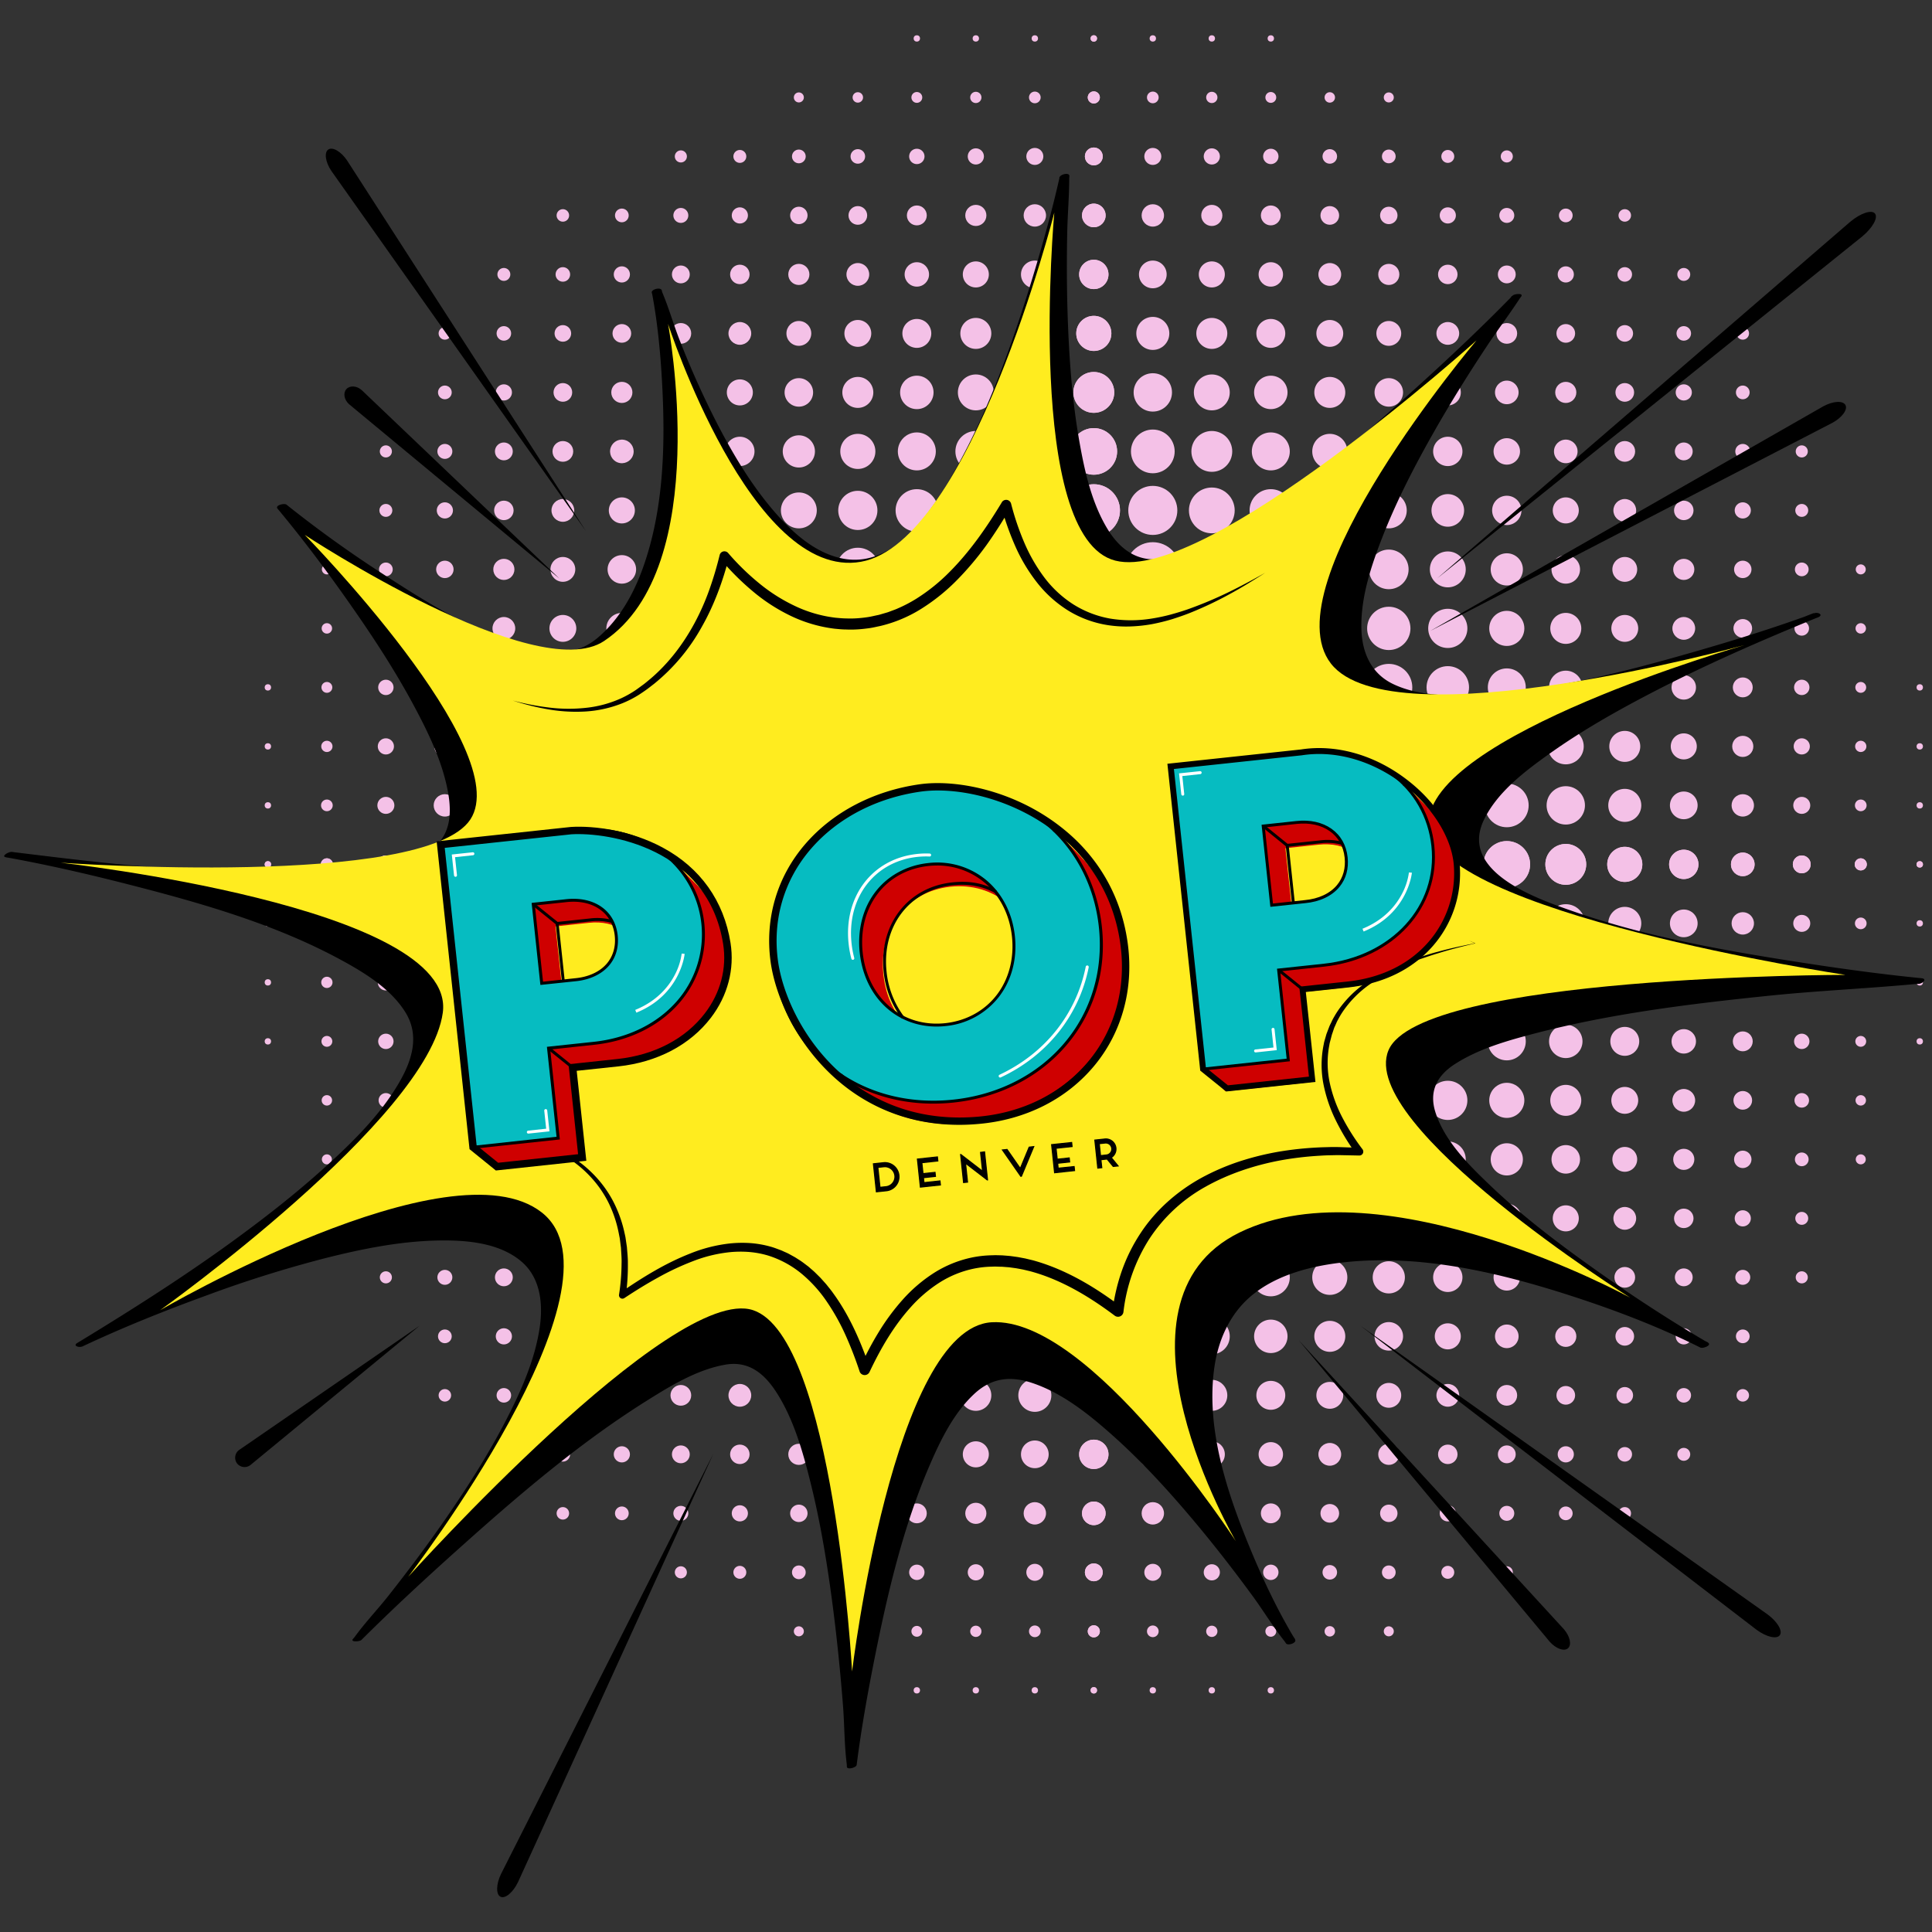 <?xml version="1.0" encoding="UTF-8"?> <svg xmlns="http://www.w3.org/2000/svg" id="Layer_1" data-name="Layer 1" viewBox="0 0 1305.26 1305.26"><rect x="0" y="0" width="1305.26" height="1305.26" fill="#333333" stroke="none"/><defs><style>.cls-1{fill:#f4c1e7;}.cls-2{fill:#ffec1f;}.cls-3{fill:none;}.cls-4{fill:#cf0000;}.cls-5{fill:#06bcc1;}.cls-6{fill:#fff;}</style></defs><g id="Main_Logo" data-name="Main Logo"><circle class="cls-1" cx="738.98" cy="583.97" r="29.33"></circle><circle class="cls-1" cx="738.98" cy="544.11" r="27.39"></circle><circle class="cls-1" cx="738.98" cy="504.26" r="25.45"></circle><circle class="cls-1" cx="738.98" cy="464.4" r="23.51"></circle><circle class="cls-1" cx="738.98" cy="424.54" r="21.56"></circle><circle class="cls-1" cx="738.98" cy="384.68" r="19.62"></circle><circle class="cls-1" cx="738.98" cy="344.83" r="17.68"></circle><circle class="cls-1" cx="738.98" cy="304.97" r="15.74"></circle><circle class="cls-1" cx="738.98" cy="265.11" r="13.8"></circle><circle class="cls-1" cx="738.98" cy="225.25" r="11.86"></circle><circle class="cls-1" cx="738.98" cy="185.4" r="9.91"></circle><circle class="cls-1" cx="738.98" cy="145.54" r="7.97"></circle><circle class="cls-1" cx="738.98" cy="105.68" r="6.03"></circle><circle class="cls-1" cx="738.98" cy="65.82" r="4.09"></circle><circle class="cls-1" cx="738.98" cy="583.97" r="29.33"></circle><circle class="cls-1" cx="180.98" cy="583.97" r="2.15"></circle><circle class="cls-1" cx="180.98" cy="544.11" r="2.15"></circle><circle class="cls-1" cx="180.98" cy="504.26" r="2.15"></circle><circle class="cls-1" cx="180.98" cy="464.4" r="2.15"></circle><circle class="cls-1" cx="738.98" cy="25.97" r="2.15"></circle><circle class="cls-1" cx="699.13" cy="583.97" r="27.39"></circle><circle class="cls-1" cx="699.13" cy="544.11" r="25.59"></circle><circle class="cls-1" cx="699.13" cy="504.26" r="23.78"></circle><circle class="cls-1" cx="699.13" cy="464.4" r="21.98"></circle><circle class="cls-1" cx="699.13" cy="424.54" r="20.18"></circle><circle class="cls-1" cx="699.13" cy="384.68" r="18.37"></circle><circle class="cls-1" cx="699.13" cy="344.83" r="16.57"></circle><circle class="cls-1" cx="699.13" cy="304.97" r="14.77"></circle><circle class="cls-1" cx="699.13" cy="265.11" r="12.96"></circle><circle class="cls-1" cx="699.13" cy="225.25" r="11.16"></circle><circle class="cls-1" cx="699.13" cy="185.4" r="9.36"></circle><circle class="cls-1" cx="699.13" cy="145.54" r="7.56"></circle><circle class="cls-1" cx="699.13" cy="105.68" r="5.75"></circle><circle class="cls-1" cx="699.13" cy="65.82" r="3.95"></circle><circle class="cls-1" cx="699.13" cy="25.97" r="2.15"></circle><circle class="cls-1" cx="659.27" cy="583.97" r="25.45"></circle><circle class="cls-1" cx="659.27" cy="544.11" r="23.78"></circle><circle class="cls-1" cx="659.27" cy="504.26" r="22.12"></circle><circle class="cls-1" cx="659.27" cy="464.4" r="20.45"></circle><circle class="cls-1" cx="659.27" cy="424.54" r="18.79"></circle><circle class="cls-1" cx="659.27" cy="384.68" r="17.13"></circle><circle class="cls-1" cx="659.27" cy="344.83" r="15.46"></circle><circle class="cls-1" cx="659.27" cy="304.97" r="13.8"></circle><circle class="cls-1" cx="659.27" cy="265.11" r="12.13"></circle><circle class="cls-1" cx="659.27" cy="225.25" r="10.47"></circle><circle class="cls-1" cx="659.27" cy="185.4" r="8.8"></circle><circle class="cls-1" cx="659.27" cy="145.54" r="7.14"></circle><circle class="cls-1" cx="659.27" cy="105.68" r="5.47"></circle><circle class="cls-1" cx="659.27" cy="65.82" r="3.81"></circle><circle class="cls-1" cx="659.27" cy="25.97" r="2.15"></circle><circle class="cls-1" cx="619.41" cy="583.97" r="23.51"></circle><circle class="cls-1" cx="619.41" cy="544.11" r="21.98"></circle><circle class="cls-1" cx="619.41" cy="504.26" r="20.45"></circle><circle class="cls-1" cx="619.41" cy="464.4" r="18.93"></circle><circle class="cls-1" cx="619.41" cy="424.54" r="17.4"></circle><circle class="cls-1" cx="619.41" cy="384.68" r="15.88"></circle><circle class="cls-1" cx="619.41" cy="344.83" r="14.35"></circle><circle class="cls-1" cx="619.41" cy="304.97" r="12.83"></circle><circle class="cls-1" cx="619.41" cy="265.11" r="11.3"></circle><circle class="cls-1" cx="619.41" cy="225.25" r="9.77"></circle><circle class="cls-1" cx="619.41" cy="185.4" r="8.25"></circle><circle class="cls-1" cx="619.41" cy="145.54" r="6.72"></circle><circle class="cls-1" cx="619.41" cy="105.68" r="5.2"></circle><circle class="cls-1" cx="619.41" cy="65.82" r="3.67"></circle><circle class="cls-1" cx="619.41" cy="25.97" r="2.15"></circle><circle class="cls-1" cx="579.55" cy="583.97" r="21.56"></circle><circle class="cls-1" cx="579.55" cy="544.11" r="20.18"></circle><circle class="cls-1" cx="579.55" cy="504.26" r="18.79"></circle><circle class="cls-1" cx="579.55" cy="464.4" r="17.4"></circle><circle class="cls-1" cx="579.55" cy="424.54" r="16.02"></circle><circle class="cls-1" cx="579.55" cy="384.68" r="14.63"></circle><circle class="cls-1" cx="579.55" cy="344.83" r="13.24"></circle><circle class="cls-1" cx="579.55" cy="304.97" r="11.86"></circle><circle class="cls-1" cx="579.55" cy="265.11" r="10.47"></circle><circle class="cls-1" cx="579.55" cy="225.25" r="9.08"></circle><circle class="cls-1" cx="579.55" cy="185.4" r="7.69"></circle><circle class="cls-1" cx="579.55" cy="145.54" r="6.31"></circle><circle class="cls-1" cx="579.55" cy="105.68" r="4.92"></circle><circle class="cls-1" cx="579.55" cy="65.82" r="3.53"></circle><circle class="cls-1" cx="539.7" cy="583.97" r="19.62"></circle><circle class="cls-1" cx="539.7" cy="544.11" r="18.37"></circle><circle class="cls-1" cx="539.7" cy="504.26" r="17.13"></circle><circle class="cls-1" cx="539.7" cy="464.4" r="15.88"></circle><circle class="cls-1" cx="539.7" cy="424.54" r="14.63"></circle><circle class="cls-1" cx="539.7" cy="384.68" r="13.38"></circle><circle class="cls-1" cx="539.7" cy="344.83" r="12.13"></circle><circle class="cls-1" cx="539.7" cy="304.97" r="10.88"></circle><circle class="cls-1" cx="539.7" cy="265.11" r="9.64"></circle><circle class="cls-1" cx="539.7" cy="225.25" r="8.39"></circle><circle class="cls-1" cx="539.7" cy="185.4" r="7.14"></circle><circle class="cls-1" cx="539.7" cy="145.54" r="5.89"></circle><circle class="cls-1" cx="539.7" cy="105.68" r="4.64"></circle><circle class="cls-1" cx="539.7" cy="65.82" r="3.39"></circle><circle class="cls-1" cx="499.84" cy="583.97" r="17.68"></circle><circle class="cls-1" cx="499.84" cy="544.11" r="16.57"></circle><circle class="cls-1" cx="499.84" cy="504.26" r="15.46"></circle><circle class="cls-1" cx="499.84" cy="464.4" r="14.35"></circle><circle class="cls-1" cx="499.84" cy="424.54" r="13.24"></circle><circle class="cls-1" cx="499.84" cy="384.68" r="12.13"></circle><circle class="cls-1" cx="499.84" cy="344.83" r="11.02"></circle><circle class="cls-1" cx="499.84" cy="304.97" r="9.91"></circle><circle class="cls-1" cx="499.84" cy="265.11" r="8.8"></circle><circle class="cls-1" cx="499.84" cy="225.25" r="7.69"></circle><circle class="cls-1" cx="499.84" cy="185.4" r="6.58"></circle><circle class="cls-1" cx="499.84" cy="145.54" r="5.47"></circle><circle class="cls-1" cx="499.84" cy="105.68" r="4.37"></circle><circle class="cls-1" cx="459.98" cy="583.97" r="15.74"></circle><circle class="cls-1" cx="459.98" cy="544.11" r="14.77"></circle><circle class="cls-1" cx="459.98" cy="504.26" r="13.8"></circle><circle class="cls-1" cx="459.98" cy="464.4" r="12.83"></circle><circle class="cls-1" cx="459.98" cy="424.54" r="11.86"></circle><circle class="cls-1" cx="459.98" cy="384.68" r="10.88"></circle><circle class="cls-1" cx="459.98" cy="344.83" r="9.91"></circle><circle class="cls-1" cx="459.98" cy="304.97" r="8.94"></circle><circle class="cls-1" cx="459.98" cy="265.11" r="7.97"></circle><circle class="cls-1" cx="459.98" cy="225.25" r="7"></circle><circle class="cls-1" cx="459.98" cy="185.4" r="6.03"></circle><circle class="cls-1" cx="459.98" cy="145.54" r="5.06"></circle><circle class="cls-1" cx="459.98" cy="105.68" r="4.09"></circle><circle class="cls-1" cx="420.12" cy="583.97" r="13.8"></circle><circle class="cls-1" cx="420.12" cy="544.11" r="12.96" transform="translate(-176.24 202.19) rotate(-22.5)"></circle><circle class="cls-1" cx="420.12" cy="504.26" r="12.13"></circle><circle class="cls-1" cx="420.12" cy="464.4" r="11.3"></circle><circle class="cls-1" cx="420.12" cy="424.54" r="10.47"></circle><circle class="cls-1" cx="420.12" cy="384.68" r="9.64"></circle><circle class="cls-1" cx="420.12" cy="344.83" r="8.8"></circle><circle class="cls-1" cx="420.12" cy="304.97" r="7.97" transform="translate(51.79 670.81) rotate(-80.78)"></circle><circle class="cls-1" cx="420.12" cy="265.11" r="7.14"></circle><circle class="cls-1" cx="420.12" cy="225.25" r="6.31"></circle><circle class="cls-1" cx="420.12" cy="185.4" r="5.47"></circle><circle class="cls-1" cx="420.12" cy="145.54" r="4.64"></circle><circle class="cls-1" cx="380.27" cy="583.97" r="11.86"></circle><circle class="cls-1" cx="380.27" cy="544.11" r="11.16"></circle><circle class="cls-1" cx="380.27" cy="504.26" r="10.47"></circle><circle class="cls-1" cx="380.27" cy="464.4" r="9.77"></circle><circle class="cls-1" cx="380.27" cy="424.54" r="9.08"></circle><circle class="cls-1" cx="380.27" cy="384.68" r="8.39"></circle><circle class="cls-1" cx="380.27" cy="344.83" r="7.69"></circle><circle class="cls-1" cx="380.27" cy="304.97" r="7"></circle><circle class="cls-1" cx="380.27" cy="265.11" r="6.31"></circle><circle class="cls-1" cx="380.27" cy="225.25" r="5.61"></circle><circle class="cls-1" cx="380.27" cy="185.4" r="4.92"></circle><circle class="cls-1" cx="380.27" cy="145.54" r="4.23"></circle><circle class="cls-1" cx="340.41" cy="583.97" r="9.91"></circle><circle class="cls-1" cx="340.41" cy="544.11" r="9.36"></circle><circle class="cls-1" cx="340.41" cy="504.26" r="8.8"></circle><circle class="cls-1" cx="340.41" cy="464.4" r="8.25"></circle><circle class="cls-1" cx="340.41" cy="424.54" r="7.69"></circle><circle class="cls-1" cx="340.41" cy="384.68" r="7.14"></circle><circle class="cls-1" cx="340.41" cy="344.83" r="6.58"></circle><circle class="cls-1" cx="340.41" cy="304.97" r="6.03"></circle><circle class="cls-1" cx="340.41" cy="265.11" r="5.47"></circle><circle class="cls-1" cx="340.41" cy="225.25" r="4.92"></circle><circle class="cls-1" cx="340.41" cy="185.4" r="4.37"></circle><circle class="cls-1" cx="300.55" cy="583.97" r="7.97"></circle><circle class="cls-1" cx="300.55" cy="544.11" r="7.56"></circle><circle class="cls-1" cx="300.55" cy="504.26" r="7.14"></circle><circle class="cls-1" cx="300.55" cy="464.4" r="6.72"></circle><circle class="cls-1" cx="300.55" cy="424.54" r="6.31"></circle><circle class="cls-1" cx="300.55" cy="384.68" r="5.89"></circle><circle class="cls-1" cx="300.55" cy="344.83" r="5.47"></circle><circle class="cls-1" cx="300.55" cy="304.97" r="5.06"></circle><circle class="cls-1" cx="300.55" cy="265.11" r="4.64"></circle><circle class="cls-1" cx="300.55" cy="225.25" r="4.23"></circle><circle class="cls-1" cx="260.69" cy="583.97" r="6.03"></circle><circle class="cls-1" cx="260.69" cy="544.11" r="5.75"></circle><circle class="cls-1" cx="260.69" cy="504.26" r="5.47"></circle><circle class="cls-1" cx="260.69" cy="464.4" r="5.2"></circle><circle class="cls-1" cx="260.69" cy="424.54" r="4.92"></circle><circle class="cls-1" cx="260.69" cy="384.68" r="4.64"></circle><circle class="cls-1" cx="260.69" cy="344.83" r="4.37"></circle><circle class="cls-1" cx="260.69" cy="304.97" r="4.09"></circle><circle class="cls-1" cx="220.84" cy="583.97" r="4.09"></circle><circle class="cls-1" cx="220.84" cy="544.11" r="3.95"></circle><circle class="cls-1" cx="220.84" cy="504.26" r="3.81"></circle><circle class="cls-1" cx="220.84" cy="464.4" r="3.67"></circle><circle class="cls-1" cx="220.84" cy="424.54" r="3.53"></circle><circle class="cls-1" cx="220.84" cy="384.68" r="3.39"></circle><circle class="cls-1" cx="738.98" cy="583.97" r="29.33"></circle><circle class="cls-1" cx="738.98" cy="544.11" r="27.39"></circle><circle class="cls-1" cx="738.98" cy="504.26" r="25.45"></circle><circle class="cls-1" cx="738.98" cy="464.4" r="23.51"></circle><circle class="cls-1" cx="738.98" cy="424.54" r="21.56"></circle><circle class="cls-1" cx="738.98" cy="384.68" r="19.62"></circle><circle class="cls-1" cx="738.98" cy="344.83" r="17.68"></circle><circle class="cls-1" cx="738.98" cy="304.97" r="15.74"></circle><circle class="cls-1" cx="738.98" cy="265.11" r="13.8"></circle><circle class="cls-1" cx="738.98" cy="225.25" r="11.86"></circle><circle class="cls-1" cx="738.98" cy="185.4" r="9.91"></circle><circle class="cls-1" cx="738.98" cy="145.54" r="7.97"></circle><circle class="cls-1" cx="738.98" cy="105.68" r="6.03"></circle><circle class="cls-1" cx="738.98" cy="65.82" r="4.09"></circle><circle class="cls-1" cx="738.98" cy="583.97" r="29.33"></circle><circle class="cls-1" cx="1296.99" cy="583.97" r="2.15"></circle><circle class="cls-1" cx="1296.99" cy="544.11" r="2.15"></circle><circle class="cls-1" cx="1296.99" cy="504.26" r="2.15"></circle><circle class="cls-1" cx="1296.99" cy="464.4" r="2.15"></circle><circle class="cls-1" cx="738.98" cy="25.97" r="2.15"></circle><circle class="cls-1" cx="778.84" cy="583.97" r="27.39"></circle><circle class="cls-1" cx="778.84" cy="544.11" r="25.59"></circle><circle class="cls-1" cx="778.84" cy="504.26" r="23.78"></circle><circle class="cls-1" cx="778.84" cy="464.4" r="21.98"></circle><circle class="cls-1" cx="778.84" cy="424.54" r="20.18"></circle><circle class="cls-1" cx="778.84" cy="384.68" r="18.37"></circle><circle class="cls-1" cx="778.84" cy="344.83" r="16.57"></circle><circle class="cls-1" cx="778.84" cy="304.97" r="14.77"></circle><circle class="cls-1" cx="778.84" cy="265.11" r="12.96"></circle><circle class="cls-1" cx="778.84" cy="225.25" r="11.16"></circle><circle class="cls-1" cx="778.84" cy="185.4" r="9.36"></circle><circle class="cls-1" cx="778.84" cy="145.54" r="7.56"></circle><circle class="cls-1" cx="778.84" cy="105.68" r="5.75"></circle><circle class="cls-1" cx="778.84" cy="65.82" r="3.95"></circle><circle class="cls-1" cx="778.84" cy="25.97" r="2.15"></circle><circle class="cls-1" cx="818.7" cy="583.97" r="25.45"></circle><circle class="cls-1" cx="818.7" cy="544.11" r="23.78"></circle><circle class="cls-1" cx="818.7" cy="504.26" r="22.12"></circle><circle class="cls-1" cx="818.7" cy="464.4" r="20.45"></circle><circle class="cls-1" cx="818.7" cy="424.54" r="18.79"></circle><circle class="cls-1" cx="818.7" cy="384.68" r="17.13"></circle><circle class="cls-1" cx="818.7" cy="344.83" r="15.46"></circle><circle class="cls-1" cx="818.7" cy="304.97" r="13.8"></circle><circle class="cls-1" cx="818.7" cy="265.11" r="12.13"></circle><circle class="cls-1" cx="818.7" cy="225.25" r="10.47"></circle><circle class="cls-1" cx="818.7" cy="185.4" r="8.8"></circle><circle class="cls-1" cx="818.7" cy="145.54" r="7.14"></circle><circle class="cls-1" cx="818.7" cy="105.68" r="5.47"></circle><circle class="cls-1" cx="818.7" cy="65.82" r="3.81"></circle><circle class="cls-1" cx="818.7" cy="25.97" r="2.15"></circle><circle class="cls-1" cx="858.56" cy="583.97" r="23.51"></circle><circle class="cls-1" cx="858.56" cy="544.11" r="21.98"></circle><circle class="cls-1" cx="858.56" cy="504.26" r="20.45"></circle><circle class="cls-1" cx="858.56" cy="464.4" r="18.93"></circle><circle class="cls-1" cx="858.56" cy="424.54" r="17.4"></circle><circle class="cls-1" cx="858.56" cy="384.68" r="15.88"></circle><circle class="cls-1" cx="858.56" cy="344.83" r="14.35"></circle><circle class="cls-1" cx="858.56" cy="304.97" r="12.83"></circle><circle class="cls-1" cx="858.56" cy="265.11" r="11.3"></circle><circle class="cls-1" cx="858.56" cy="225.25" r="9.77"></circle><circle class="cls-1" cx="858.56" cy="185.4" r="8.25"></circle><circle class="cls-1" cx="858.56" cy="145.54" r="6.72"></circle><circle class="cls-1" cx="858.56" cy="105.68" r="5.2"></circle><circle class="cls-1" cx="858.56" cy="65.82" r="3.67"></circle><circle class="cls-1" cx="858.56" cy="25.97" r="2.15"></circle><circle class="cls-1" cx="898.41" cy="583.97" r="21.56"></circle><circle class="cls-1" cx="898.41" cy="544.11" r="20.18"></circle><circle class="cls-1" cx="898.41" cy="504.26" r="18.79"></circle><circle class="cls-1" cx="898.41" cy="464.4" r="17.4"></circle><circle class="cls-1" cx="898.41" cy="424.54" r="16.02"></circle><circle class="cls-1" cx="898.41" cy="384.68" r="14.63"></circle><circle class="cls-1" cx="898.41" cy="344.83" r="13.24"></circle><circle class="cls-1" cx="898.41" cy="304.97" r="11.86"></circle><circle class="cls-1" cx="898.41" cy="265.11" r="10.47"></circle><circle class="cls-1" cx="898.41" cy="225.25" r="9.08"></circle><circle class="cls-1" cx="898.41" cy="185.4" r="7.69"></circle><circle class="cls-1" cx="898.41" cy="145.54" r="6.31"></circle><circle class="cls-1" cx="898.41" cy="105.68" r="4.92"></circle><circle class="cls-1" cx="898.41" cy="65.82" r="3.53"></circle><circle class="cls-1" cx="938.27" cy="583.97" r="19.62"></circle><circle class="cls-1" cx="938.27" cy="544.11" r="18.37"></circle><circle class="cls-1" cx="938.27" cy="504.26" r="17.13"></circle><circle class="cls-1" cx="938.27" cy="464.4" r="15.88"></circle><circle class="cls-1" cx="938.27" cy="424.54" r="14.63"></circle><circle class="cls-1" cx="938.27" cy="384.68" r="13.38"></circle><circle class="cls-1" cx="938.27" cy="344.83" r="12.13"></circle><circle class="cls-1" cx="938.27" cy="304.97" r="10.88"></circle><circle class="cls-1" cx="938.27" cy="265.11" r="9.64"></circle><circle class="cls-1" cx="938.27" cy="225.25" r="8.39"></circle><circle class="cls-1" cx="938.27" cy="185.4" r="7.14"></circle><circle class="cls-1" cx="938.27" cy="145.54" r="5.89"></circle><circle class="cls-1" cx="938.27" cy="105.68" r="4.64"></circle><circle class="cls-1" cx="938.27" cy="65.82" r="3.39"></circle><circle class="cls-1" cx="978.13" cy="583.97" r="17.68"></circle><circle class="cls-1" cx="978.13" cy="544.11" r="16.57"></circle><circle class="cls-1" cx="978.13" cy="504.26" r="15.46"></circle><circle class="cls-1" cx="978.13" cy="464.4" r="14.35"></circle><circle class="cls-1" cx="978.13" cy="424.54" r="13.24"></circle><circle class="cls-1" cx="978.13" cy="384.68" r="12.13"></circle><circle class="cls-1" cx="978.13" cy="344.83" r="11.02"></circle><circle class="cls-1" cx="978.13" cy="304.97" r="9.91"></circle><circle class="cls-1" cx="978.13" cy="265.11" r="8.8"></circle><circle class="cls-1" cx="978.13" cy="225.25" r="7.69"></circle><circle class="cls-1" cx="978.13" cy="185.4" r="6.58"></circle><circle class="cls-1" cx="978.13" cy="145.54" r="5.47"></circle><circle class="cls-1" cx="978.13" cy="105.68" r="4.37"></circle><circle class="cls-1" cx="1017.99" cy="583.97" r="15.74"></circle><circle class="cls-1" cx="1017.99" cy="544.11" r="14.77"></circle><circle class="cls-1" cx="1017.99" cy="504.26" r="13.8"></circle><circle class="cls-1" cx="1017.99" cy="464.4" r="12.83"></circle><circle class="cls-1" cx="1017.99" cy="424.54" r="11.86"></circle><circle class="cls-1" cx="1017.99" cy="384.68" r="10.88"></circle><circle class="cls-1" cx="1017.99" cy="344.83" r="9.91"></circle><circle class="cls-1" cx="1017.99" cy="304.97" r="8.94"></circle><circle class="cls-1" cx="1017.99" cy="265.11" r="7.97"></circle><circle class="cls-1" cx="1017.99" cy="225.25" r="7"></circle><circle class="cls-1" cx="1017.99" cy="185.4" r="6.03"></circle><circle class="cls-1" cx="1017.99" cy="145.54" r="5.06"></circle><circle class="cls-1" cx="1017.99" cy="105.68" r="4.09"></circle><circle class="cls-1" cx="1057.84" cy="583.97" r="13.8"></circle><circle class="cls-1" cx="1057.84" cy="544.11" r="12.96"></circle><circle class="cls-1" cx="1057.84" cy="504.26" r="12.13"></circle><circle class="cls-1" cx="1057.84" cy="464.4" r="11.3"></circle><circle class="cls-1" cx="1057.84" cy="424.54" r="10.47"></circle><circle class="cls-1" cx="1057.84" cy="384.68" r="9.64"></circle><circle class="cls-1" cx="1057.84" cy="344.83" r="8.8"></circle><circle class="cls-1" cx="1057.84" cy="304.97" r="7.97"></circle><circle class="cls-1" cx="1057.84" cy="265.11" r="7.14"></circle><circle class="cls-1" cx="1057.84" cy="225.25" r="6.31"></circle><circle class="cls-1" cx="1057.84" cy="185.4" r="5.47"></circle><circle class="cls-1" cx="1057.84" cy="145.54" r="4.64"></circle><circle class="cls-1" cx="1097.7" cy="583.97" r="11.86"></circle><circle class="cls-1" cx="1097.7" cy="544.11" r="11.16"></circle><circle class="cls-1" cx="1097.7" cy="504.26" r="10.47"></circle><circle class="cls-1" cx="1097.7" cy="464.4" r="9.77"></circle><circle class="cls-1" cx="1097.7" cy="424.54" r="9.08"></circle><circle class="cls-1" cx="1097.7" cy="384.68" r="8.39"></circle><circle class="cls-1" cx="1097.7" cy="344.83" r="7.69"></circle><circle class="cls-1" cx="1097.7" cy="304.97" r="7"></circle><circle class="cls-1" cx="1097.7" cy="265.11" r="6.31"></circle><circle class="cls-1" cx="1097.7" cy="225.25" r="5.61"></circle><circle class="cls-1" cx="1097.7" cy="185.4" r="4.92"></circle><circle class="cls-1" cx="1097.7" cy="145.54" r="4.23"></circle><circle class="cls-1" cx="1137.56" cy="583.97" r="9.91"></circle><circle class="cls-1" cx="1137.56" cy="544.11" r="9.36"></circle><circle class="cls-1" cx="1137.56" cy="504.26" r="8.8"></circle><circle class="cls-1" cx="1137.56" cy="464.4" r="8.25"></circle><circle class="cls-1" cx="1137.56" cy="424.54" r="7.69"></circle><circle class="cls-1" cx="1137.56" cy="384.68" r="7.14"></circle><circle class="cls-1" cx="1137.56" cy="344.83" r="6.58"></circle><circle class="cls-1" cx="1137.56" cy="304.97" r="6.03"></circle><circle class="cls-1" cx="1137.56" cy="265.11" r="5.47"></circle><circle class="cls-1" cx="1137.56" cy="225.25" r="4.92"></circle><circle class="cls-1" cx="1137.56" cy="185.4" r="4.37"></circle><circle class="cls-1" cx="1177.42" cy="583.97" r="7.97"></circle><circle class="cls-1" cx="1177.42" cy="544.11" r="7.56"></circle><circle class="cls-1" cx="1177.42" cy="504.26" r="7.14"></circle><circle class="cls-1" cx="1177.42" cy="464.4" r="6.72"></circle><circle class="cls-1" cx="1177.42" cy="424.54" r="6.31"></circle><circle class="cls-1" cx="1177.42" cy="384.68" r="5.89"></circle><circle class="cls-1" cx="1177.42" cy="344.83" r="5.47"></circle><circle class="cls-1" cx="1177.42" cy="304.97" r="5.06"></circle><circle class="cls-1" cx="1177.42" cy="265.11" r="4.64"></circle><circle class="cls-1" cx="1177.42" cy="225.25" r="4.23"></circle><circle class="cls-1" cx="1217.27" cy="583.97" r="6.03"></circle><circle class="cls-1" cx="1217.27" cy="544.11" r="5.75"></circle><circle class="cls-1" cx="1217.27" cy="504.26" r="5.47"></circle><circle class="cls-1" cx="1217.27" cy="464.4" r="5.2"></circle><circle class="cls-1" cx="1217.27" cy="424.54" r="4.92"></circle><circle class="cls-1" cx="1217.27" cy="384.68" r="4.64"></circle><circle class="cls-1" cx="1217.27" cy="344.83" r="4.37"></circle><circle class="cls-1" cx="1217.27" cy="304.97" r="4.09"></circle><circle class="cls-1" cx="1257.13" cy="583.97" r="4.09"></circle><circle class="cls-1" cx="1257.13" cy="544.11" r="3.95"></circle><circle class="cls-1" cx="1257.13" cy="504.26" r="3.81"></circle><circle class="cls-1" cx="1257.13" cy="464.4" r="3.67"></circle><circle class="cls-1" cx="1257.13" cy="424.54" r="3.53"></circle><circle class="cls-1" cx="1257.13" cy="384.68" r="3.39"></circle><circle class="cls-1" cx="738.98" cy="583.97" r="29.33"></circle><circle class="cls-1" cx="738.98" cy="623.83" r="27.39"></circle><circle class="cls-1" cx="738.98" cy="663.69" r="25.45"></circle><circle class="cls-1" cx="738.98" cy="703.54" r="23.51"></circle><circle class="cls-1" cx="738.98" cy="743.4" r="21.56"></circle><circle class="cls-1" cx="738.98" cy="783.26" r="19.62"></circle><circle class="cls-1" cx="738.98" cy="823.12" r="17.68"></circle><circle class="cls-1" cx="738.98" cy="862.97" r="15.74"></circle><circle class="cls-1" cx="738.98" cy="902.83" r="13.8"></circle><circle class="cls-1" cx="738.98" cy="942.69" r="11.86"></circle><circle class="cls-1" cx="738.98" cy="982.55" r="9.91"></circle><circle class="cls-1" cx="738.98" cy="1022.41" r="7.97"></circle><circle class="cls-1" cx="738.98" cy="1062.26" r="6.03"></circle><circle class="cls-1" cx="738.98" cy="1102.12" r="4.09"></circle><circle class="cls-1" cx="738.98" cy="583.97" r="29.33"></circle><circle class="cls-1" cx="180.98" cy="583.97" r="2.15"></circle><circle class="cls-1" cx="180.98" cy="623.83" r="2.15"></circle><circle class="cls-1" cx="180.98" cy="663.69" r="2.15"></circle><circle class="cls-1" cx="180.98" cy="703.54" r="2.15"></circle><circle class="cls-1" cx="738.98" cy="1141.98" r="2.15"></circle><circle class="cls-1" cx="699.13" cy="583.97" r="27.39"></circle><circle class="cls-1" cx="699.13" cy="623.83" r="25.59"></circle><circle class="cls-1" cx="699.13" cy="663.69" r="23.78"></circle><circle class="cls-1" cx="699.13" cy="703.54" r="21.98"></circle><circle class="cls-1" cx="699.13" cy="743.4" r="20.18"></circle><circle class="cls-1" cx="699.13" cy="783.26" r="18.37"></circle><circle class="cls-1" cx="699.13" cy="823.12" r="16.57"></circle><circle class="cls-1" cx="699.13" cy="862.97" r="14.77"></circle><circle class="cls-1" cx="699.13" cy="902.83" r="12.96"></circle><circle class="cls-1" cx="699.13" cy="942.69" r="11.16"></circle><circle class="cls-1" cx="699.13" cy="982.55" r="9.36"></circle><circle class="cls-1" cx="699.13" cy="1022.41" r="7.56"></circle><circle class="cls-1" cx="699.13" cy="1062.26" r="5.75"></circle><circle class="cls-1" cx="699.13" cy="1102.12" r="3.95"></circle><circle class="cls-1" cx="699.13" cy="1141.98" r="2.15"></circle><circle class="cls-1" cx="659.27" cy="583.97" r="25.45"></circle><circle class="cls-1" cx="659.27" cy="623.83" r="23.78"></circle><circle class="cls-1" cx="659.27" cy="663.69" r="22.12"></circle><circle class="cls-1" cx="659.27" cy="703.54" r="20.45"></circle><circle class="cls-1" cx="659.27" cy="743.4" r="18.79"></circle><circle class="cls-1" cx="659.27" cy="783.26" r="17.13"></circle><circle class="cls-1" cx="659.27" cy="823.12" r="15.46"></circle><circle class="cls-1" cx="659.27" cy="862.97" r="13.8"></circle><circle class="cls-1" cx="659.27" cy="902.83" r="12.13"></circle><circle class="cls-1" cx="659.27" cy="942.69" r="10.47"></circle><circle class="cls-1" cx="659.27" cy="982.55" r="8.8"></circle><circle class="cls-1" cx="659.27" cy="1022.41" r="7.14"></circle><circle class="cls-1" cx="659.27" cy="1062.26" r="5.47"></circle><circle class="cls-1" cx="659.27" cy="1102.12" r="3.81"></circle><circle class="cls-1" cx="659.27" cy="1141.98" r="2.15"></circle><circle class="cls-1" cx="619.41" cy="583.97" r="23.51"></circle><circle class="cls-1" cx="619.41" cy="623.83" r="21.98"></circle><circle class="cls-1" cx="619.41" cy="663.69" r="20.45"></circle><circle class="cls-1" cx="619.41" cy="703.54" r="18.93"></circle><circle class="cls-1" cx="619.41" cy="743.4" r="17.4"></circle><circle class="cls-1" cx="619.41" cy="783.26" r="15.88"></circle><circle class="cls-1" cx="619.41" cy="823.12" r="14.35"></circle><circle class="cls-1" cx="619.41" cy="862.97" r="12.83"></circle><circle class="cls-1" cx="619.41" cy="902.83" r="11.3"></circle><circle class="cls-1" cx="619.41" cy="942.69" r="9.77"></circle><circle class="cls-1" cx="619.41" cy="982.55" r="8.25"></circle><circle class="cls-1" cx="619.41" cy="1022.41" r="6.72"></circle><circle class="cls-1" cx="619.41" cy="1062.26" r="5.2"></circle><circle class="cls-1" cx="619.41" cy="1102.12" r="3.67"></circle><circle class="cls-1" cx="619.41" cy="1141.98" r="2.15"></circle><circle class="cls-1" cx="579.55" cy="583.97" r="21.56"></circle><circle class="cls-1" cx="579.55" cy="623.83" r="20.18"></circle><circle class="cls-1" cx="579.55" cy="663.69" r="18.79"></circle><circle class="cls-1" cx="579.55" cy="703.54" r="17.4"></circle><circle class="cls-1" cx="579.55" cy="743.4" r="16.02"></circle><circle class="cls-1" cx="579.55" cy="783.26" r="14.63"></circle><circle class="cls-1" cx="579.55" cy="823.12" r="13.24"></circle><circle class="cls-1" cx="579.55" cy="862.97" r="11.86"></circle><circle class="cls-1" cx="579.55" cy="902.83" r="10.47"></circle><circle class="cls-1" cx="579.55" cy="942.69" r="9.08"></circle><circle class="cls-1" cx="579.55" cy="982.55" r="7.69"></circle><circle class="cls-1" cx="579.55" cy="1022.41" r="6.31"></circle><circle class="cls-1" cx="579.55" cy="1062.26" r="4.92"></circle><circle class="cls-1" cx="579.55" cy="1102.12" r="3.53"></circle><circle class="cls-1" cx="539.7" cy="583.97" r="19.62"></circle><circle class="cls-1" cx="539.7" cy="623.83" r="18.37"></circle><circle class="cls-1" cx="539.7" cy="663.69" r="17.13"></circle><circle class="cls-1" cx="539.7" cy="703.54" r="15.88"></circle><circle class="cls-1" cx="539.7" cy="743.4" r="14.63"></circle><circle class="cls-1" cx="539.7" cy="783.26" r="13.38"></circle><circle class="cls-1" cx="539.7" cy="823.12" r="12.13"></circle><circle class="cls-1" cx="539.7" cy="862.97" r="10.88"></circle><circle class="cls-1" cx="539.7" cy="902.83" r="9.64"></circle><circle class="cls-1" cx="539.7" cy="942.69" r="8.39"></circle><circle class="cls-1" cx="539.7" cy="982.55" r="7.14"></circle><circle class="cls-1" cx="539.7" cy="1022.41" r="5.89"></circle><circle class="cls-1" cx="539.7" cy="1062.26" r="4.64"></circle><circle class="cls-1" cx="539.7" cy="1102.12" r="3.39"></circle><circle class="cls-1" cx="499.84" cy="583.97" r="17.68"></circle><circle class="cls-1" cx="499.84" cy="623.83" r="16.57"></circle><circle class="cls-1" cx="499.84" cy="663.69" r="15.46"></circle><circle class="cls-1" cx="499.84" cy="703.54" r="14.35"></circle><circle class="cls-1" cx="499.84" cy="743.4" r="13.24"></circle><circle class="cls-1" cx="499.84" cy="783.26" r="12.13"></circle><circle class="cls-1" cx="499.84" cy="823.12" r="11.02"></circle><circle class="cls-1" cx="499.84" cy="862.97" r="9.91"></circle><circle class="cls-1" cx="499.84" cy="902.83" r="8.8"></circle><circle class="cls-1" cx="499.84" cy="942.69" r="7.69"></circle><circle class="cls-1" cx="499.84" cy="982.55" r="6.58"></circle><circle class="cls-1" cx="499.84" cy="1022.41" r="5.47"></circle><circle class="cls-1" cx="499.84" cy="1062.26" r="4.37"></circle><circle class="cls-1" cx="459.98" cy="583.97" r="15.74"></circle><circle class="cls-1" cx="459.98" cy="623.83" r="14.77"></circle><circle class="cls-1" cx="459.98" cy="663.69" r="13.8"></circle><circle class="cls-1" cx="459.98" cy="703.54" r="12.83"></circle><circle class="cls-1" cx="459.98" cy="743.4" r="11.86"></circle><circle class="cls-1" cx="459.98" cy="783.26" r="10.88"></circle><circle class="cls-1" cx="459.98" cy="823.12" r="9.91"></circle><circle class="cls-1" cx="459.98" cy="862.97" r="8.94"></circle><circle class="cls-1" cx="459.98" cy="902.83" r="7.97"></circle><circle class="cls-1" cx="459.98" cy="942.69" r="7"></circle><circle class="cls-1" cx="459.98" cy="982.55" r="6.03"></circle><circle class="cls-1" cx="459.98" cy="1022.41" r="5.06"></circle><circle class="cls-1" cx="459.98" cy="1062.26" r="4.09"></circle><circle class="cls-1" cx="420.12" cy="583.97" r="13.8"></circle><circle class="cls-1" cx="420.12" cy="623.83" r="12.96" transform="translate(-206.75 208.26) rotate(-22.5)"></circle><circle class="cls-1" cx="420.12" cy="663.69" r="12.13"></circle><circle class="cls-1" cx="420.12" cy="703.54" r="11.3"></circle><circle class="cls-1" cx="420.12" cy="743.4" r="10.47" transform="translate(-252.51 217.36) rotate(-22.5)"></circle><circle class="cls-1" cx="420.12" cy="783.26" r="9.64"></circle><circle class="cls-1" cx="420.12" cy="823.12" r="8.8"></circle><circle class="cls-1" cx="420.12" cy="862.97" r="7.97" transform="translate(-298.26 226.46) rotate(-22.5)"></circle><circle class="cls-1" cx="420.12" cy="902.83" r="7.14"></circle><circle class="cls-1" cx="420.12" cy="942.69" r="6.31"></circle><circle class="cls-1" cx="420.12" cy="982.55" r="5.47"></circle><circle class="cls-1" cx="420.12" cy="1022.41" r="4.64"></circle><circle class="cls-1" cx="380.27" cy="583.97" r="11.86"></circle><circle class="cls-1" cx="380.27" cy="623.83" r="11.16"></circle><circle class="cls-1" cx="380.27" cy="663.69" r="10.47"></circle><circle class="cls-1" cx="380.27" cy="703.54" r="9.77"></circle><circle class="cls-1" cx="380.27" cy="743.4" r="9.08"></circle><circle class="cls-1" cx="380.27" cy="783.26" r="8.39"></circle><circle class="cls-1" cx="380.27" cy="823.12" r="7.69"></circle><circle class="cls-1" cx="380.27" cy="862.97" r="7"></circle><circle class="cls-1" cx="380.27" cy="902.83" r="6.31"></circle><circle class="cls-1" cx="380.27" cy="942.69" r="5.61"></circle><circle class="cls-1" cx="380.27" cy="982.55" r="4.92"></circle><circle class="cls-1" cx="380.27" cy="1022.41" r="4.23"></circle><circle class="cls-1" cx="340.41" cy="583.97" r="9.91"></circle><circle class="cls-1" cx="340.41" cy="623.83" r="9.36"></circle><circle class="cls-1" cx="340.41" cy="663.69" r="8.8"></circle><circle class="cls-1" cx="340.41" cy="703.54" r="8.25"></circle><circle class="cls-1" cx="340.41" cy="743.4" r="7.69"></circle><circle class="cls-1" cx="340.41" cy="783.26" r="7.14"></circle><circle class="cls-1" cx="340.41" cy="823.12" r="6.58"></circle><circle class="cls-1" cx="340.41" cy="862.97" r="6.03"></circle><circle class="cls-1" cx="340.41" cy="902.83" r="5.47"></circle><circle class="cls-1" cx="340.41" cy="942.69" r="4.92"></circle><circle class="cls-1" cx="340.41" cy="982.55" r="4.37"></circle><circle class="cls-1" cx="300.55" cy="583.97" r="7.97"></circle><circle class="cls-1" cx="300.55" cy="623.83" r="7.56"></circle><circle class="cls-1" cx="300.55" cy="663.69" r="7.14"></circle><circle class="cls-1" cx="300.55" cy="703.54" r="6.72"></circle><circle class="cls-1" cx="300.55" cy="743.4" r="6.31"></circle><circle class="cls-1" cx="300.55" cy="783.26" r="5.89"></circle><circle class="cls-1" cx="300.55" cy="823.12" r="5.47"></circle><circle class="cls-1" cx="300.55" cy="862.97" r="5.06"></circle><circle class="cls-1" cx="300.55" cy="902.83" r="4.64"></circle><circle class="cls-1" cx="300.55" cy="942.69" r="4.23"></circle><circle class="cls-1" cx="260.69" cy="583.97" r="6.03"></circle><circle class="cls-1" cx="260.69" cy="623.83" r="5.75"></circle><circle class="cls-1" cx="260.69" cy="663.69" r="5.47"></circle><circle class="cls-1" cx="260.69" cy="703.54" r="5.2"></circle><circle class="cls-1" cx="260.69" cy="743.4" r="4.92"></circle><circle class="cls-1" cx="260.69" cy="783.26" r="4.64"></circle><circle class="cls-1" cx="260.69" cy="823.12" r="4.37"></circle><circle class="cls-1" cx="260.69" cy="862.97" r="4.09"></circle><circle class="cls-1" cx="220.84" cy="583.97" r="4.09"></circle><circle class="cls-1" cx="220.84" cy="623.83" r="3.95"></circle><circle class="cls-1" cx="220.84" cy="663.69" r="3.81"></circle><circle class="cls-1" cx="220.84" cy="703.54" r="3.67"></circle><circle class="cls-1" cx="220.84" cy="743.4" r="3.53"></circle><circle class="cls-1" cx="220.84" cy="783.26" r="3.39"></circle><circle class="cls-1" cx="738.98" cy="583.97" r="29.33"></circle><circle class="cls-1" cx="738.98" cy="623.83" r="27.39"></circle><circle class="cls-1" cx="738.98" cy="663.69" r="25.45"></circle><circle class="cls-1" cx="738.98" cy="703.54" r="23.51"></circle><circle class="cls-1" cx="738.98" cy="743.4" r="21.56"></circle><circle class="cls-1" cx="738.98" cy="783.26" r="19.62"></circle><circle class="cls-1" cx="738.98" cy="823.12" r="17.68"></circle><circle class="cls-1" cx="738.98" cy="862.97" r="15.74"></circle><circle class="cls-1" cx="738.98" cy="902.83" r="13.8"></circle><circle class="cls-1" cx="738.98" cy="942.69" r="11.86"></circle><circle class="cls-1" cx="738.98" cy="982.55" r="9.91"></circle><circle class="cls-1" cx="738.98" cy="1022.41" r="7.97"></circle><circle class="cls-1" cx="738.98" cy="1062.26" r="6.03"></circle><circle class="cls-1" cx="738.98" cy="1102.12" r="4.09"></circle><circle class="cls-1" cx="738.98" cy="583.97" r="29.33"></circle><circle class="cls-1" cx="1296.99" cy="583.97" r="2.15"></circle><circle class="cls-1" cx="1296.99" cy="623.83" r="2.15"></circle><circle class="cls-1" cx="1296.99" cy="663.69" r="2.15"></circle><circle class="cls-1" cx="1296.99" cy="703.54" r="2.15"></circle><circle class="cls-1" cx="738.98" cy="1141.98" r="2.15"></circle><circle class="cls-1" cx="778.84" cy="583.97" r="27.39"></circle><circle class="cls-1" cx="778.84" cy="623.83" r="25.59"></circle><circle class="cls-1" cx="778.84" cy="663.69" r="23.78"></circle><circle class="cls-1" cx="778.84" cy="703.54" r="21.98"></circle><circle class="cls-1" cx="778.84" cy="743.4" r="20.18"></circle><circle class="cls-1" cx="778.84" cy="783.26" r="18.37"></circle><circle class="cls-1" cx="778.84" cy="823.12" r="16.57"></circle><circle class="cls-1" cx="778.84" cy="862.97" r="14.77"></circle><circle class="cls-1" cx="778.84" cy="902.83" r="12.96"></circle><circle class="cls-1" cx="778.84" cy="942.69" r="11.16"></circle><circle class="cls-1" cx="778.84" cy="982.55" r="9.36"></circle><circle class="cls-1" cx="778.84" cy="1022.41" r="7.56"></circle><circle class="cls-1" cx="778.84" cy="1062.26" r="5.75"></circle><circle class="cls-1" cx="778.84" cy="1102.12" r="3.95"></circle><circle class="cls-1" cx="778.84" cy="1141.98" r="2.15"></circle><circle class="cls-1" cx="818.7" cy="583.97" r="25.45"></circle><circle class="cls-1" cx="818.7" cy="623.83" r="23.78"></circle><circle class="cls-1" cx="818.7" cy="663.69" r="22.12"></circle><circle class="cls-1" cx="818.7" cy="703.54" r="20.45"></circle><circle class="cls-1" cx="818.7" cy="743.4" r="18.79"></circle><circle class="cls-1" cx="818.7" cy="783.26" r="17.13"></circle><circle class="cls-1" cx="818.7" cy="823.12" r="15.46"></circle><circle class="cls-1" cx="818.7" cy="862.97" r="13.8"></circle><circle class="cls-1" cx="818.7" cy="902.83" r="12.13"></circle><circle class="cls-1" cx="818.7" cy="942.69" r="10.47"></circle><circle class="cls-1" cx="818.7" cy="982.55" r="8.8"></circle><circle class="cls-1" cx="818.7" cy="1022.41" r="7.14"></circle><circle class="cls-1" cx="818.7" cy="1062.26" r="5.47"></circle><circle class="cls-1" cx="818.7" cy="1102.12" r="3.81"></circle><circle class="cls-1" cx="818.7" cy="1141.98" r="2.15"></circle><circle class="cls-1" cx="858.56" cy="583.97" r="23.51"></circle><circle class="cls-1" cx="858.56" cy="623.83" r="21.98"></circle><circle class="cls-1" cx="858.56" cy="663.69" r="20.45"></circle><circle class="cls-1" cx="858.56" cy="703.54" r="18.93"></circle><circle class="cls-1" cx="858.56" cy="743.4" r="17.4"></circle><circle class="cls-1" cx="858.56" cy="783.26" r="15.88"></circle><circle class="cls-1" cx="858.56" cy="823.12" r="14.35"></circle><circle class="cls-1" cx="858.56" cy="862.97" r="12.83"></circle><circle class="cls-1" cx="858.56" cy="902.83" r="11.3"></circle><circle class="cls-1" cx="858.56" cy="942.69" r="9.77"></circle><circle class="cls-1" cx="858.56" cy="982.55" r="8.25"></circle><circle class="cls-1" cx="858.56" cy="1022.41" r="6.72"></circle><circle class="cls-1" cx="858.56" cy="1062.26" r="5.2"></circle><circle class="cls-1" cx="858.56" cy="1102.12" r="3.67"></circle><circle class="cls-1" cx="858.56" cy="1141.98" r="2.15"></circle><circle class="cls-1" cx="898.41" cy="583.97" r="21.56"></circle><circle class="cls-1" cx="898.41" cy="623.83" r="20.18"></circle><circle class="cls-1" cx="898.41" cy="663.69" r="18.79"></circle><circle class="cls-1" cx="898.41" cy="703.54" r="17.4"></circle><circle class="cls-1" cx="898.41" cy="743.4" r="16.02"></circle><circle class="cls-1" cx="898.41" cy="783.26" r="14.63"></circle><circle class="cls-1" cx="898.41" cy="823.12" r="13.24"></circle><circle class="cls-1" cx="898.41" cy="862.97" r="11.86"></circle><circle class="cls-1" cx="898.41" cy="902.83" r="10.47"></circle><circle class="cls-1" cx="898.41" cy="942.69" r="9.08"></circle><circle class="cls-1" cx="898.41" cy="982.55" r="7.69"></circle><circle class="cls-1" cx="898.41" cy="1022.41" r="6.31"></circle><circle class="cls-1" cx="898.41" cy="1062.26" r="4.92"></circle><circle class="cls-1" cx="898.41" cy="1102.12" r="3.53"></circle><circle class="cls-1" cx="938.27" cy="583.97" r="19.62"></circle><circle class="cls-1" cx="938.27" cy="623.83" r="18.37"></circle><circle class="cls-1" cx="938.27" cy="663.69" r="17.13"></circle><circle class="cls-1" cx="938.27" cy="703.54" r="15.88"></circle><circle class="cls-1" cx="938.27" cy="743.4" r="14.63"></circle><circle class="cls-1" cx="938.27" cy="783.26" r="13.38"></circle><circle class="cls-1" cx="938.27" cy="823.12" r="12.13"></circle><circle class="cls-1" cx="938.27" cy="862.97" r="10.88"></circle><circle class="cls-1" cx="938.27" cy="902.83" r="9.64"></circle><circle class="cls-1" cx="938.27" cy="942.69" r="8.39"></circle><circle class="cls-1" cx="938.27" cy="982.55" r="7.14"></circle><circle class="cls-1" cx="938.27" cy="1022.41" r="5.89"></circle><circle class="cls-1" cx="938.27" cy="1062.26" r="4.64"></circle><circle class="cls-1" cx="938.27" cy="1102.12" r="3.39"></circle><circle class="cls-1" cx="978.13" cy="583.97" r="17.68"></circle><circle class="cls-1" cx="978.13" cy="623.83" r="16.57"></circle><circle class="cls-1" cx="978.13" cy="663.69" r="15.46"></circle><circle class="cls-1" cx="978.13" cy="703.54" r="14.35"></circle><circle class="cls-1" cx="978.13" cy="743.4" r="13.24"></circle><circle class="cls-1" cx="978.13" cy="783.26" r="12.13"></circle><circle class="cls-1" cx="978.13" cy="823.12" r="11.02"></circle><circle class="cls-1" cx="978.13" cy="862.97" r="9.91"></circle><circle class="cls-1" cx="978.13" cy="902.83" r="8.8"></circle><circle class="cls-1" cx="978.13" cy="942.69" r="7.69"></circle><circle class="cls-1" cx="978.13" cy="982.55" r="6.58"></circle><circle class="cls-1" cx="978.13" cy="1022.41" r="5.47"></circle><circle class="cls-1" cx="978.13" cy="1062.26" r="4.37"></circle><circle class="cls-1" cx="1017.99" cy="583.97" r="15.74"></circle><circle class="cls-1" cx="1017.99" cy="623.83" r="14.77"></circle><circle class="cls-1" cx="1017.99" cy="663.69" r="13.8"></circle><circle class="cls-1" cx="1017.99" cy="703.54" r="12.83"></circle><circle class="cls-1" cx="1017.99" cy="743.4" r="11.86"></circle><circle class="cls-1" cx="1017.99" cy="783.26" r="10.88"></circle><circle class="cls-1" cx="1017.99" cy="823.12" r="9.91"></circle><circle class="cls-1" cx="1017.99" cy="862.97" r="8.94"></circle><circle class="cls-1" cx="1017.99" cy="902.83" r="7.97"></circle><circle class="cls-1" cx="1017.99" cy="942.69" r="7"></circle><circle class="cls-1" cx="1017.99" cy="982.55" r="6.03"></circle><circle class="cls-1" cx="1017.99" cy="1022.41" r="5.06"></circle><circle class="cls-1" cx="1017.99" cy="1062.26" r="4.09"></circle><circle class="cls-1" cx="1057.84" cy="583.97" r="13.8"></circle><circle class="cls-1" cx="1057.84" cy="623.83" r="12.96"></circle><circle class="cls-1" cx="1057.84" cy="663.69" r="12.13"></circle><circle class="cls-1" cx="1057.84" cy="703.54" r="11.3"></circle><circle class="cls-1" cx="1057.84" cy="743.4" r="10.47"></circle><circle class="cls-1" cx="1057.84" cy="783.26" r="9.64"></circle><circle class="cls-1" cx="1057.84" cy="823.12" r="8.8"></circle><circle class="cls-1" cx="1057.84" cy="862.97" r="7.97"></circle><circle class="cls-1" cx="1057.84" cy="902.83" r="7.14"></circle><circle class="cls-1" cx="1057.84" cy="942.69" r="6.31"></circle><circle class="cls-1" cx="1057.84" cy="982.55" r="5.47"></circle><circle class="cls-1" cx="1057.84" cy="1022.41" r="4.64"></circle><circle class="cls-1" cx="1097.7" cy="583.97" r="11.86"></circle><circle class="cls-1" cx="1097.7" cy="623.83" r="11.16"></circle><circle class="cls-1" cx="1097.7" cy="663.69" r="10.47"></circle><circle class="cls-1" cx="1097.7" cy="703.54" r="9.77"></circle><circle class="cls-1" cx="1097.7" cy="743.4" r="9.08"></circle><circle class="cls-1" cx="1097.7" cy="783.26" r="8.39"></circle><circle class="cls-1" cx="1097.7" cy="823.12" r="7.69"></circle><circle class="cls-1" cx="1097.7" cy="862.97" r="7"></circle><circle class="cls-1" cx="1097.7" cy="902.83" r="6.31"></circle><circle class="cls-1" cx="1097.7" cy="942.69" r="5.61"></circle><circle class="cls-1" cx="1097.7" cy="982.55" r="4.92"></circle><circle class="cls-1" cx="1097.7" cy="1022.41" r="4.23"></circle><circle class="cls-1" cx="1137.56" cy="583.97" r="9.91"></circle><circle class="cls-1" cx="1137.56" cy="623.83" r="9.36"></circle><circle class="cls-1" cx="1137.56" cy="663.69" r="8.8"></circle><circle class="cls-1" cx="1137.56" cy="703.54" r="8.25"></circle><circle class="cls-1" cx="1137.56" cy="743.4" r="7.69"></circle><circle class="cls-1" cx="1137.56" cy="783.26" r="7.14"></circle><circle class="cls-1" cx="1137.56" cy="823.12" r="6.58"></circle><circle class="cls-1" cx="1137.56" cy="862.97" r="6.03"></circle><circle class="cls-1" cx="1137.56" cy="902.83" r="5.47"></circle><circle class="cls-1" cx="1137.56" cy="942.69" r="4.92"></circle><circle class="cls-1" cx="1137.56" cy="982.55" r="4.37"></circle><circle class="cls-1" cx="1177.42" cy="583.97" r="7.97"></circle><circle class="cls-1" cx="1177.42" cy="623.83" r="7.56"></circle><circle class="cls-1" cx="1177.42" cy="663.69" r="7.14"></circle><circle class="cls-1" cx="1177.42" cy="703.54" r="6.72"></circle><circle class="cls-1" cx="1177.42" cy="743.4" r="6.31"></circle><circle class="cls-1" cx="1177.42" cy="783.26" r="5.89"></circle><circle class="cls-1" cx="1177.42" cy="823.12" r="5.47"></circle><circle class="cls-1" cx="1177.42" cy="862.97" r="5.06"></circle><circle class="cls-1" cx="1177.42" cy="902.83" r="4.64"></circle><circle class="cls-1" cx="1177.42" cy="942.69" r="4.23"></circle><circle class="cls-1" cx="1217.27" cy="583.97" r="6.03"></circle><circle class="cls-1" cx="1217.27" cy="623.83" r="5.75"></circle><circle class="cls-1" cx="1217.27" cy="663.69" r="5.47"></circle><circle class="cls-1" cx="1217.27" cy="703.54" r="5.2"></circle><circle class="cls-1" cx="1217.27" cy="743.4" r="4.92"></circle><circle class="cls-1" cx="1217.27" cy="783.26" r="4.64"></circle><circle class="cls-1" cx="1217.27" cy="823.12" r="4.37"></circle><circle class="cls-1" cx="1217.27" cy="862.97" r="4.09"></circle><circle class="cls-1" cx="1257.13" cy="583.97" r="4.09"></circle><circle class="cls-1" cx="1257.13" cy="623.83" r="3.95"></circle><circle class="cls-1" cx="1257.13" cy="663.69" r="3.81"></circle><circle class="cls-1" cx="1257.13" cy="703.54" r="3.67"></circle><circle class="cls-1" cx="1257.13" cy="743.4" r="3.53"></circle><circle class="cls-1" cx="1257.13" cy="783.26" r="3.39"></circle><path d="M443.68,197s62,196.47,141.14,182.49S719.07,119.18,719.07,119.18,703.15,362,768.84,378.63,1024.48,200,1024.48,200s-144,195.9-99.74,253,301.89-37.4,301.89-37.4S994.27,505.43,995.5,569.21s301.26,93.42,301.26,93.42S989,678.25,966.32,732.77s184.91,175.86,184.91,175.86-188.8-94.87-292.49-44.24,13,244.36,13,244.36S750.63,925.26,679.46,929.35s-104.12,263.28-104.12,263.28-10.07-252.51-68.42-272S241.49,1107.3,241.49,1107.3,420.19,902.07,354.21,850,54.35,908.18,54.35,908.18,272,782.37,282.55,705.51,6.12,577.3,6.12,577.3s263.42,38.56,296.31-11.48-111.8-223.57-111.8-223.57S349.5,469.92,399.21,436.72C478.76,383.56,443.68,197,443.68,197Z"></path><path d="M440.37,197.85a583.63,583.63,0,0,0,32.37,79.78c10.18,20.84,21.62,41.3,35.61,59.84,11.93,15.81,26.46,31.62,44.94,39.69,36.08,15.77,66.13-10.94,85.53-39.08,26.76-38.81,43.67-84.69,58.26-129.21q9.42-28.73,17.22-57.93,2.64-9.83,5.09-19.69c.85-3.44,2.53-7.5,2.66-11.06a8.84,8.84,0,0,1,.33-1.44l-6.63.81c-2,30.06-2.14,60.35-1.31,90.45.71,25.67,2.34,51.39,6,76.83,3.17,22,7.5,44.86,17.29,65,6.58,13.58,16.72,27,32.63,29.22,17.17,2.57,35.27-5.1,50.27-12.54,46.59-23.08,87.68-58.12,126.46-92.27q26.53-23.35,52-47.93,8.82-8.48,17.5-17.08c3-3,6.83-6,9.34-9.37a12.39,12.39,0,0,1,1.24-1.27l-5.75-.66a944.36,944.36,0,0,0-52,79.59c-13.39,22.7-25.92,46-36.45,70.13-9.21,21.13-17.74,43.71-19.64,66.88-1.28,15.7,1,33.33,14.26,43.63,13.72,10.67,33.07,12.61,49.83,13.06,50.25,1.34,101.33-11.4,149.48-24.46q32.71-8.86,64.93-19.42,11.22-3.64,22.37-7.49c3.74-1.29,8.69-2.19,12.1-4.25a9.67,9.67,0,0,1,1.66-.6l-2.64-2.79c-32.54,12.58-64.49,27-95.74,42.52-25.41,12.61-50.51,26.08-74.27,41.63-19.18,12.56-39.13,26.66-52.93,45.29-8.48,11.47-14.35,26.22-5.83,39.24,9.17,14,27,22.2,41.8,28.53,47.48,20.24,99.86,29.88,150.49,38.47q34.07,5.77,68.36,10.16,11.67,1.5,23.35,2.85c4.18.48,9,1.73,13.23,1.46a10.28,10.28,0,0,1,1.75.18l1.73-3.78c-29.31,1.49-58.6,3.93-87.8,6.75-54,5.22-108.36,11.71-161.24,24.16-20.76,4.88-42,10.56-61.06,20.31-11.55,5.9-25,14.55-25.81,28.88-1,17.74,13.1,34.62,24.12,47,17.72,19.85,38.56,36.93,59.67,53,20.5,15.63,41.72,30.3,63.32,44.36q12.12,7.88,24.4,15.48c4.5,2.79,9,6.15,13.84,8.41.67.32,1.3.78,2,1.15L1154,907c-24.8-12.44-51-22.59-77.19-31.57-48.76-16.69-101-29.83-152.89-27.61-41.73,1.79-90.38,15-105.74,58.52-13.86,39.27-1.18,85.2,12.5,122.71a504.64,504.64,0,0,0,22.66,52.27q4.46,9,9.25,17.74c1.68,3.07,3.22,7,5.48,9.71a10.08,10.08,0,0,1,.75,1.27l6.16-2.61a915.39,915.39,0,0,0-56.11-75.35c-16.74-20.39-34.34-40.2-53.57-58.28-16.44-15.46-34.54-30.77-55.34-40-14.36-6.38-30.73-9.45-45.23-1.92s-24.58,22.26-32.36,36.22c-22.34,40.15-33.79,86.69-43.58,131.23q-6.57,29.88-11.56,60.08-1.69,10.24-3.24,20.52c-.53,3.62-1.8,7.88-1.64,11.54a8.54,8.54,0,0,1-.19,1.51l6.63-1.29c-1.31-32.69-4.28-65.39-8.19-97.86-3.29-27.4-7.42-54.75-13.42-81.7-5.12-23-11.23-46.62-22.5-67.44-7-13-17.14-26.33-33.06-27.27-17.2-1-34.68,7.67-49.4,15.52-47.4,25.24-89.57,61.33-129.84,96.45q-27.66,24.12-54.35,49.31-9,8.48-17.92,17.08c-3.19,3.08-7.07,6.08-9.82,9.57a15.17,15.17,0,0,1-1.34,1.32l5.76.66c19.76-22.71,38.16-46.76,55.62-71.26a681.21,681.21,0,0,0,41.79-65.47c11.33-20.46,21.91-42.13,27.26-65,3.75-16,5.2-34.86-4.72-49.08-10.43-15-30.47-20-47.58-21.63-24.87-2.43-50.25,1.32-74.58,6.28-27.73,5.65-55,13.7-81.75,22.78q-34.91,11.84-69,26Q79.78,894.92,68,900.11c-4.13,1.82-9.57,3.31-13.26,6a11.8,11.8,0,0,1-1.69.79l3.38,2.41c29.81-17.25,58.75-36.19,87-55.91,24.17-16.88,47.84-34.57,70.24-53.76,20.11-17.24,39.92-35.8,55.33-57.48,9.61-13.51,20.61-31.9,16.24-49.21-4.14-16.35-19-28.32-32.34-37.29-19.89-13.4-42.26-23.09-64.6-31.6-24.89-9.5-50.4-17.4-76.08-24.46-22-6.06-44.22-11.47-66.53-16.37q-11.51-2.52-23.07-4.85c-4.11-.82-8.55-2.22-12.74-2.47a15.52,15.52,0,0,1-1.68-.3l-4,3.65c26.86,3.92,53.91,6.8,80.94,9.22,49,4.37,99,7.58,148.14,3.13,26.4-2.38,74.81-6.64,77.31-41.44,1.35-18.9-6.51-38.2-14.2-55-10.26-22.47-23.08-43.78-36.58-64.44-12.85-19.67-26.54-38.8-40.75-57.53q-7.44-9.81-15.1-19.47c-2.88-3.64-5.64-8-9-11.19a17.91,17.91,0,0,1-1.18-1.43l-6.15,2.61c18.83,15.12,38.61,29.18,58.69,42.56,33,22,68.71,44.61,107.41,54.67,13.52,3.51,28.94,5.53,42.18-.14,15.95-6.84,28.36-23.18,36.32-38,19.8-36.9,23.06-81.52,22.55-122.63-.35-28-2.5-56.4-7.66-83.94-.43-2.3-7.1-.69-6.63,1.78,4,21.15,5.94,42.82,7,64.27,2,40.17.65,82.51-12.92,120.77-6.37,18-16,35.34-30.74,47.8-12,10.17-24.75,11-39.82,7.91-37.31-7.62-72.26-29.59-103.79-50A803.72,803.72,0,0,1,193.63,341c-1.57-1.27-8,.4-6.15,2.61,18.67,22.4,36.14,45.91,52.74,69.87,14.09,20.32,27.54,41.18,39.25,63,9.84,18.33,19.37,37.92,23.18,58.54,2.48,13.45,2.11,28.73-9.94,37.45-13.33,9.65-31.93,12.2-47.8,14.18-47,5.86-95.36,2.94-142.45-.81-31.06-2.47-61.89-6.3-92.8-10.08-.51-.06-1-.15-1.54-.22-2.06-.3-7.87,3-4,3.65,27.92,5,55.65,11.42,83.11,18.44,48.81,12.49,98.88,26.8,143.36,51,16,8.71,33.58,19.5,43.4,35.44,9.24,15,4.78,31-3.32,45.52-12.19,21.82-30.53,40.15-48.82,56.89-21.59,19.77-44.79,37.77-68.52,54.88C121.18,864.49,87.8,885.65,54,906.23c-.55.33-1.11.64-1.66,1-3.57,2.07,1.27,3.41,3.39,2.41,27.63-13,56.15-24.37,84.84-34.83a815.22,815.22,0,0,1,78.61-24.65c25.27-6.42,51.35-11.68,77.52-12.09,18.75-.29,40.82,1.55,55.71,14.34,13,11.18,14.56,29,12.14,44.93-3.34,22-12.77,43-22.92,62.6-11.68,22.53-25.31,44-39.72,64.91-12.59,18.25-25.87,36-39.63,53.43-7.35,9.29-15.73,18.07-22.67,27.65a16.38,16.38,0,0,1-1.16,1.34c-1.94,2.24,4.54,1.87,5.76.66,21-20.93,42.84-41.11,64.92-60.91,40-35.86,81.37-71.45,126.93-100.13,16.34-10.28,34.6-21.55,53.94-24.92,15.31-2.67,25.79,5.44,34,17.84,12.1,18.4,18.37,40.81,23.64,62,6.45,25.88,10.83,52.26,14.37,78.68,3.2,23.9,5.65,47.9,7.53,71.94,1,13,.87,26.35,2.51,39.26.08.63.06,1.3.09,1.93.09,2.21,6.38.68,6.63-1.29,3.1-24.32,7.42-48.54,12.22-72.57,8.85-44.33,19.46-89.26,37.53-130.85,7.25-16.71,16-34.36,29.48-47,11.44-10.78,24.06-12.58,38.88-7.73,20.67,6.77,38.72,21.26,54.73,35.52,19,16.92,36.28,35.73,52.71,55.12,14.66,17.32,28.62,35.22,42,53.51,7.3,10,13.79,20.77,21.46,30.42.36.45.66,1,1,1.47,1.24,1.87,7.59-.23,6.16-2.61-12.22-20.3-22.45-42.06-31.4-64-15.08-36.9-28.85-79.3-23.14-119.66,2.6-18.38,10.24-35.86,24.54-48.1,17.65-15.09,42.51-21,65.08-23.24,50.63-5.06,102.61,7.12,150.52,22.57,30,9.67,59.94,21.06,88.15,35.21,1.86.94,8.07-1.6,5.27-3.24-29.12-17-57.39-35.76-84.72-55.5-21.64-15.63-42.86-32.08-62.19-50.51-14.44-13.77-30.94-30-37.23-49.54-4.61-14.31,1.07-25,13.17-32.75,16.38-10.54,36.16-16,54.82-20.88,51.26-13.3,104.39-19.8,157-25.22,33.28-3.44,66.71-4.87,100-8,.54,0,1.09-.06,1.63-.08,2.39-.13,5.86-3.37,1.73-3.78-28.26-2.8-56.44-6.72-84.49-11.11-50.8-7.93-102.35-17.16-151-34.14-24.14-8.42-76.82-26.47-60.28-61.46,9-19,28-33.28,44.63-45.12,22.29-15.85,46.25-29.34,70.52-41.9,35.34-18.29,71.76-34.18,108.56-49.24.64-.26,1.28-.5,1.93-.75,4.33-1.68.37-3.9-2.64-2.79-26.24,9.62-53,18-79.85,25.71-48,13.85-97.79,26.74-147.89,29.24-18.5.93-39.29,1-56.39-7.15-14.74-7-21-21-21.5-36.78-.69-21.57,6.66-43.38,14.44-63.18,9.55-24.34,21.62-47.67,34.53-70.37,11.44-20.11,23.67-39.77,36.46-59,7-10.47,14.56-20.52,21.41-31,.33-.52.72-1,1.09-1.5,1.86-2.54-4.64-1.81-5.76-.66C1002,220.15,981.18,239.8,960.07,259c-38.3,34.85-78.26,69.43-122.73,96.26-16.29,9.83-34.82,20.45-54.13,22.44-15.72,1.62-27.06-7.31-34.93-20.24-10.78-17.7-15.52-39.15-19.08-59.32-4.32-24.43-6.36-49.26-7.47-74-1-22.36-1.17-44.77-.71-67.15.24-12.06,1.32-24.18,1.35-36.23,0-.58.07-1.16.1-1.73.19-2.79-6.15-1.35-6.63.81-5.26,23.43-11.8,46.64-18.81,69.6-13.4,43.43-28.9,87.35-51.3,127.31-15.34,27.36-41.73,69.67-79.13,60C548,372,533,357.44,521,343.13c-14.46-17.31-26.13-36.91-36.46-56.91a601.41,601.41,0,0,1-25.32-56.29c-4.18-10.61-7.31-21.79-11.74-32.28-.21-.5-.35-1.06-.51-1.58C446.25,193.72,439.63,195.56,440.37,197.85Z"></path><path class="cls-2" d="M451.33,218.81s56.36,173.82,130.3,160.73S712.29,143.63,712.29,143.63s-20.13,219.6,41.25,235.14,244-148.8,244-148.8S857.79,395,899.17,448.3s279.21-12.41,279.21-12.41S964.09,497.22,965.24,556.81s281.54,101.82,281.54,101.82-287.55.09-308.74,51,163.17,167,163.17,167-166.8-91.3-263.68-44-2.6,208.58-2.6,208.58S736.48,889.5,670,893.32s-94.33,235.93-94.33,235.93-12.35-225.88-66.87-244.09-233,180.1-233,180.1,152-197.44,90.3-246.06-257.95,66-257.95,66,181.12-129.19,191-201S40.93,582.83,40.93,582.83s246.11,17.6,276.84-29.2S205.89,361.36,205.89,361.36s155.8,102.71,202.25,71.69C482.51,383.39,451.33,218.81,451.33,218.81Z"></path><path d="M992.25,635.36l4.36,1.9a.08.08,0,0,1,0,.11h-.06c-8.38,2-16.75,4.07-25,6.67-4.14,1.2-8.18,2.66-12.26,4-4,1.54-8,3-11.94,4.8A122.45,122.45,0,0,0,925,665.32a71.83,71.83,0,0,0-17.72,18,54.62,54.62,0,0,0-3.23,5.4,24.66,24.66,0,0,0-1.38,2.83l-1.29,2.86-1,3-.52,1.48-.2.74-.2.76-.78,3c-.13.51-.27,1-.39,1.52l-.27,1.55a64.45,64.45,0,0,0,.31,24.91A93.92,93.92,0,0,0,906.89,755a150.32,150.32,0,0,0,13.62,21.45,2.64,2.64,0,0,1-2.17,4.22h-.11l-13.45-.27c-2.24,0-4.48.07-6.72.11s-4.47.16-6.71.31A220,220,0,0,0,864.76,784c-17.5,3.33-34.63,9-50.06,17.62a107.86,107.86,0,0,0-38.27,35.47A116.47,116.47,0,0,0,759,886.37a3.69,3.69,0,0,1-5.86,2.51h0c-14-10.51-28.92-19.85-45-26.06a122.49,122.49,0,0,0-12.25-4l-3.12-.74-1.56-.37-1.57-.3-3.15-.58-3.16-.43-1.58-.22-1.59-.12-3.18-.25c-2.12,0-4.24-.19-6.35-.07A66.93,66.93,0,0,0,658,857.08a69.64,69.64,0,0,0-23.28,9.44,93.7,93.7,0,0,0-19.4,16.57c-11.55,12.79-20.39,28-27.87,43.84h0a3.62,3.62,0,0,1-6.7-.38A254.2,254.2,0,0,0,571.24,902a147,147,0,0,0-12.76-22.78,90.28,90.28,0,0,0-17.29-19,67.15,67.15,0,0,0-22.36-12,62.53,62.53,0,0,0-12.5-2.36,74.41,74.41,0,0,0-12.84.07A95.47,95.47,0,0,0,468.3,852a181,181,0,0,0-23.85,11.18c-7.74,4.25-15.26,8.94-22.66,13.82a2.32,2.32,0,0,1-3.58-2.25,140.63,140.63,0,0,0,1.72-21.1c.14-3.55-.23-7.06-.4-10.59l-.67-5.25-.17-1.31-.26-1.29-.51-2.6a81.25,81.25,0,0,0-6.78-20,73.89,73.89,0,0,0-12-17.36,78.59,78.59,0,0,0-16.36-13.51,91.57,91.57,0,0,0-19.28-9.09,137.39,137.39,0,0,0-42.31-7c14.37-.24,28.93,1.18,42.77,5.55a93.18,93.18,0,0,1,19.88,8.8A81.46,81.46,0,0,1,401,793.42,77.09,77.09,0,0,1,414,811.12a84.55,84.55,0,0,1,7.66,20.65l.6,2.69.29,1.34.2,1.36.8,5.45c.26,3.65.7,7.31.64,11a146.65,146.65,0,0,1-1.41,21.86l-3.58-2.25c14.78-10.14,30.16-19.71,47.14-26.35a101.09,101.09,0,0,1,26.6-6.77,80.43,80.43,0,0,1,13.88-.27,68.59,68.59,0,0,1,13.78,2.41c2.27.61,4.43,1.49,6.63,2.29,1.1.39,2.14.94,3.21,1.4a26.9,26.9,0,0,1,3.15,1.53l3.07,1.69c1,.56,2,1.25,3,1.87,2,1.22,3.82,2.67,5.68,4.07,1,.68,1.78,1.49,2.67,2.24s1.77,1.5,2.6,2.31l2.47,2.44,1.23,1.22,1.16,1.29,2.31,2.58c.77.86,1.45,1.79,2.18,2.68s1.44,1.79,2.13,2.71l2,2.8c10.58,15,17.73,31.91,23.61,48.94l-6.7-.38A220.23,220.23,0,0,1,593.63,900a150.85,150.85,0,0,1,16.2-21.91,101.54,101.54,0,0,1,20.91-17.94,77.37,77.37,0,0,1,25.73-10.55,73.65,73.65,0,0,1,13.88-1.53c2.32-.13,4.63,0,6.95.06l3.45.28,1.73.15,1.72.23,3.42.48,3.4.64,1.69.32,1.68.41,3.35.8a131.9,131.9,0,0,1,13,4.31c17,6.62,32.45,16.36,46.77,27.18l-5.88,2.53A130,130,0,0,1,758,858.32a116.22,116.22,0,0,1,12.47-25.05c10.26-15.69,24.72-28.38,41-37.39a156.73,156.73,0,0,1,25.43-11.06,190.25,190.25,0,0,1,26.8-6.7,226.58,226.58,0,0,1,27.38-2.92c2.29-.12,4.58-.15,6.87-.22s4.58-.05,6.87,0l13.71.47-2.27,4.22a151.55,151.55,0,0,1-13.65-22.45,98.64,98.64,0,0,1-8.53-25,68.4,68.4,0,0,1,.19-26.48l.31-1.64c.14-.54.3-1.07.45-1.6l.92-3.2.23-.8.3-.77.59-1.55,1.19-3.1,1.45-3a27.32,27.32,0,0,1,1.53-2.94,59.48,59.48,0,0,1,3.56-5.6,74.52,74.52,0,0,1,18.81-18.17,124.55,124.55,0,0,1,23.06-12.11c4-1.7,8.1-3.07,12.18-4.52,4.14-1.26,8.23-2.66,12.42-3.7,8.33-2.32,16.79-4.07,25.24-5.79v.16Z"></path><path d="M346.44,473.28A175.45,175.45,0,0,0,370.8,478a108.32,108.32,0,0,0,24.61.26,77,77,0,0,0,23.52-6.17,70,70,0,0,0,10.57-5.88c1.66-1.15,3.29-2.39,4.94-3.58s3.18-2.56,4.76-3.83c12.46-10.54,22.44-23.71,30.13-38a162.51,162.51,0,0,0,9.88-22.35,239.74,239.74,0,0,0,7-23.48,3.28,3.28,0,0,1,4-2.4h0a3.2,3.2,0,0,1,1.68,1h0A166.55,166.55,0,0,0,512.81,394a115.55,115.55,0,0,0,24.38,15.46,88,88,0,0,0,27.4,7.89c2.37.2,4.74.46,7.12.46a65.05,65.05,0,0,0,7.12-.08q3.57-.23,7.09-.75c2.36-.32,4.66-.93,7-1.4,1.17-.22,2.3-.6,3.44-.93l3.42-1c1.12-.4,2.23-.84,3.35-1.25s2.24-.79,3.32-1.31a95.09,95.09,0,0,0,12.69-6.64,125.08,125.08,0,0,0,22.49-18.15c13.73-13.78,25-30.05,35.17-46.89v-.05a3.46,3.46,0,0,1,4.74-1.17,3.5,3.5,0,0,1,1.55,2.08,180,180,0,0,0,8.81,26.07,114,114,0,0,0,13.53,23.64,75.45,75.45,0,0,0,19.68,18.32,69.44,69.44,0,0,0,25.1,9.65,87.34,87.34,0,0,0,27.29.05A125,125,0,0,0,791,415.17c4.46-1.23,8.9-2.57,13.26-4.17A269,269,0,0,0,830,400.09c8.39-4.1,16.63-8.52,24.79-13.12-7.9,5-15.86,10-24.11,14.45a244.63,244.63,0,0,1-25.43,12.13c-4.36,1.79-8.83,3.33-13.34,4.76a131.36,131.36,0,0,1-13.82,3.39,101.47,101.47,0,0,1-14.23,1.52,81.32,81.32,0,0,1-14.38-.73,72.68,72.68,0,0,1-27.22-9.63,81.26,81.26,0,0,1-21.59-19.23A115,115,0,0,1,685.92,369a188.75,188.75,0,0,1-9.5-26.93l6.32.85c-5.07,8.67-10.44,17.18-16.31,25.4a203.5,203.5,0,0,1-19.55,23.23,132.19,132.19,0,0,1-23.77,19.32,92.24,92.24,0,0,1-28.48,12.07c-2.55.51-5.07,1.15-7.64,1.49s-5.16.64-7.75.79a72.12,72.12,0,0,1-7.78.06c-2.6,0-5.18-.3-7.76-.54A95.09,95.09,0,0,1,534.05,416a121.21,121.21,0,0,1-25.69-16.71,174.41,174.41,0,0,1-21.49-21.48l5.67-1.35c-4.21,16.26-10,32.22-18.35,46.93a131.25,131.25,0,0,1-32.32,38.63c-1.69,1.28-3.32,2.61-5,3.82s-3.45,2.41-5.23,3.56a71.42,71.42,0,0,1-11.36,5.79,80.37,80.37,0,0,1-24.65,5.49,109.59,109.59,0,0,1-25-1.4A169,169,0,0,1,346.44,473.28Z"></path><line class="cls-3" x1="395.87" y1="358.91" x2="221.81" y2="101.04"></line><path d="M221.81,101c-2.92,2-2,8.47,2.08,14.5l172,243.37L234.48,108.39C230.41,102.36,224.73,99.07,221.81,101Z"></path><line class="cls-3" x1="377.9" y1="390.81" x2="234.02" y2="262.91"></line><path d="M234,262.91c-2.34,2.63-1.52,7.2,1.85,10.19l142,117.71L244.36,263.55C241,260.56,236.36,260.27,234,262.91Z"></path><line class="cls-3" x1="970.94" y1="390.81" x2="1266.71" y2="144.24"></line><path d="M1266.71,144.24c-2.26-2.71-9.7-.23-16.62,5.54l-279.15,241,287.33-231.15C1265.19,153.82,1269,147,1266.71,144.24Z"></path><line class="cls-3" x1="966.24" y1="426.28" x2="1246.78" y2="273.58"></line><path d="M1246.78,273.63c-1.68-3.1-8.37-2.71-14.93.86L966.24,426.28,1238,285.63C1244.52,282.09,1248.47,276.68,1246.78,273.63Z"></path><line class="cls-3" x1="919.08" y1="895.6" x2="1202.44" y2="1104.74"></line><path d="M1202.44,1104.74c2.09-2.83-1.58-9.1-8.21-14L919.08,895.63,1186.63,1101C1193.27,1105.92,1200.34,1107.63,1202.44,1104.74Z"></path><line class="cls-3" x1="877.43" y1="905.46" x2="1059.35" y2="1113.57"></line><path d="M1059.35,1113.57c2.65-2.32,1.36-8.15-2.9-13l-179-195.09L1046.86,1109C1051.09,1113.83,1056.69,1115.89,1059.35,1113.57Z"></path><line class="cls-3" x1="283.51" y1="895.6" x2="160.11" y2="988.63"></line><path d="M160.11,988.63a6.47,6.47,0,0,0,9.07,1.16l114.33-94.16-122,84A6.47,6.47,0,0,0,160.11,988.63Z"></path><line class="cls-3" x1="481.95" y1="981.98" x2="338.15" y2="1281.44"></line><path d="M338.15,1281.44c3.17,1.53,8.48-2.91,11.84-9.92L482,982,338.52,1266C335.11,1273,335,1279.91,338.15,1281.44Z"></path><path d="M386,561.13c48.79-5.22,84.57,22.57,88.91,63.17,4.16,38.86-24.73,75.35-73.52,80.57l-30.72,3.29,6.51,60.77-57.51,6.16-21.9-204.46Zm2.52,100.79c18.43-1.67,29.58-13.5,27.83-29.87-1.72-16.06-15.15-25.56-33.56-23.59l-22.49,2.41L366,664.33Z"></path><path d="M523.12,649.87C516.63,589.1,559.71,539,621.63,532.35c63.4-6.79,115.19,32.58,121.76,93.93S706.53,737.21,644.3,743.87C581.19,750.63,529.63,710.93,523.12,649.87Zm161.56-17.3c-3.34-31.26-28-51.67-57.49-48.51-30.1,3.22-48.66,28.57-45.34,59.57s26.82,51.8,56.91,48.58C668.56,689,688,663.54,684.68,632.57Z"></path><path d="M879.13,508.32c48.79-5.22,84.56,22.57,88.91,63.18,4.16,38.85-24.73,75.34-73.52,80.57l-30.68,3.28,6.51,60.77-57.56,6.16-21.9-204.51Zm2.5,100.8c18.44-1.68,29.59-13.51,27.83-29.87-1.72-16.07-15.14-25.57-33.55-23.6l-22.5,2.41,5.73,53.47Z"></path><path class="cls-4" d="M401,576.13c48.79-5.22,84.57,22.57,88.91,63.17,4.16,38.86-24.73,75.35-73.52,80.57l-30.72,3.29,6.51,60.77-57.51,6.16-21.9-204.46Zm2.52,100.79c18.43-1.67,29.58-13.5,27.83-29.87-1.72-16.06-15.15-25.56-33.56-23.59l-22.49,2.41L381,679.33Z"></path><path class="cls-4" d="M538.12,664.87C531.63,604.1,574.71,554,636.63,547.35c63.4-6.79,115.19,32.58,121.76,93.93S721.53,752.21,659.3,758.87C596.19,765.63,544.63,725.93,538.12,664.87Zm161.56-17.3c-3.34-31.26-28-51.67-57.49-48.51-30.1,3.22-48.66,28.57-45.34,59.57s26.82,51.8,56.91,48.58C683.56,704,703,678.54,699.68,647.57Z"></path><path class="cls-4" d="M894.13,523.32c48.79-5.22,84.56,22.57,88.91,63.18,4.16,38.85-24.73,75.34-73.52,80.57l-30.68,3.28,6.51,60.77-57.56,6.16-21.9-204.51Zm2.5,100.8c18.44-1.68,29.59-13.51,27.83-29.87-1.72-16.07-15.14-25.57-33.55-23.6l-22.5,2.41,5.73,53.47Z"></path><path class="cls-4" d="M400.46,575.63c48.79-5.22,84.57,22.57,88.91,63.17,4.16,38.83-24.74,75.35-73.52,80.57l-30.68,3.26,6.51,60.77-57.55,6.23-21.9-204.55ZM403,676.42c18.43-1.67,29.58-13.5,27.83-29.87C429.09,630.49,415.66,621,397.25,623l-22.49,2.41,5.72,53.46Z"></path><path class="cls-4" d="M537.63,664.37c-6.51-60.77,36.59-110.89,98.53-117.52,63.4-6.79,115.19,32.58,121.76,93.93S721,751.71,658.8,758.37C595.69,765.13,544.16,725.43,537.63,664.37Zm161.56-17.3c-3.34-31.26-28-51.67-57.49-48.51-30.1,3.22-48.66,28.55-45.34,59.52s26.82,51.8,56.91,48.58c29.79-3.19,49.23-28.62,45.91-59.59Z"></path><path class="cls-4" d="M893.63,522.82c48.79-5.22,84.56,22.57,88.91,63.18,4.16,38.85-24.73,75.34-73.52,80.57l-30.68,3.28,6.51,60.78-57.56,6.16-21.9-204.51Zm2.51,100.81c18.44-1.68,29.59-13.51,27.83-29.87-1.72-16.07-15.14-25.57-33.55-23.6l-22.5,2.41L873.63,626Z"></path><path class="cls-4" d="M400,575.13c48.79-5.22,84.57,22.57,88.91,63.17,4.16,38.86-24.73,75.35-73.52,80.57l-30.72,3.29,6.51,60.77-57.51,6.16-21.9-204.46Zm2.52,100.79c18.43-1.67,29.58-13.5,27.83-29.87-1.72-16.06-15.15-25.56-33.56-23.59l-22.49,2.41L380,678.33Z"></path><path class="cls-4" d="M537.12,663.87C530.63,603.1,573.71,553,635.63,546.35c63.4-6.79,115.19,32.58,121.76,93.93S720.53,751.21,658.3,757.87C595.19,764.63,543.63,724.93,537.12,663.87Zm161.56-17.3c-3.34-31.26-28-51.67-57.49-48.51-30.1,3.22-48.66,28.57-45.34,59.57s26.82,51.8,56.91,48.58C682.56,703,702,677.54,698.68,646.57Z"></path><path class="cls-4" d="M893.13,522.32c48.79-5.22,84.56,22.57,88.91,63.18,4.16,38.85-24.73,75.34-73.52,80.57l-30.68,3.28,6.51,60.77-57.56,6.16-21.9-204.51Zm2.5,100.8c18.44-1.68,29.59-13.51,27.83-29.87-1.72-16.07-15.14-25.57-33.55-23.6l-22.5,2.41,5.73,53.47Z"></path><path class="cls-4" d="M399.46,574.63c48.79-5.22,84.57,22.57,88.91,63.17,4.16,38.83-24.74,75.35-73.52,80.57l-30.68,3.26,6.51,60.77-57.55,6.23-21.9-204.55ZM402,675.42c18.43-1.67,29.58-13.5,27.83-29.87C428.09,629.49,414.66,620,396.25,622l-22.49,2.41,5.72,53.46Z"></path><path class="cls-4" d="M536.63,663.37c-6.51-60.77,36.59-110.89,98.53-117.52,63.4-6.79,115.19,32.58,121.76,93.93S720,750.71,657.8,757.37C594.69,764.13,543.16,724.43,536.63,663.37Zm161.56-17.3c-3.34-31.26-28-51.67-57.49-48.51-30.1,3.22-48.66,28.55-45.34,59.52s26.82,51.8,56.91,48.58c29.79-3.19,49.23-28.62,45.91-59.59Z"></path><path class="cls-4" d="M892.63,521.82c48.79-5.22,84.56,22.57,88.91,63.18,4.16,38.85-24.73,75.34-73.52,80.57l-30.68,3.28,6.51,60.78-57.56,6.16-21.9-204.51Zm2.51,100.81c18.44-1.68,29.59-13.51,27.83-29.87-1.72-16.07-15.14-25.57-33.55-23.6l-22.5,2.41L872.63,625Z"></path><path class="cls-4" d="M399,574.13c48.79-5.22,84.57,22.57,88.91,63.17,4.16,38.86-24.73,75.35-73.52,80.57l-30.72,3.29,6.51,60.77-57.51,6.16-21.9-204.46Zm2.52,100.79c18.43-1.67,29.58-13.5,27.83-29.87-1.72-16.06-15.15-25.56-33.56-23.59l-22.49,2.41L379,677.33Z"></path><path class="cls-4" d="M536.12,662.87C529.63,602.1,572.71,552,634.63,545.35c63.4-6.79,115.19,32.58,121.76,93.93S719.53,750.21,657.3,756.87C594.19,763.63,542.63,723.93,536.12,662.87Zm161.56-17.3c-3.34-31.26-28-51.67-57.49-48.51-30.1,3.22-48.66,28.57-45.34,59.57s26.82,51.8,56.91,48.58C681.56,702,701,676.54,697.68,645.57Z"></path><path class="cls-4" d="M892.13,521.32c48.79-5.22,84.56,22.57,88.91,63.18,4.16,38.85-24.73,75.34-73.52,80.57l-30.68,3.28,6.51,60.77-57.56,6.16-21.9-204.51Zm2.5,100.8c18.44-1.68,29.59-13.51,27.83-29.87-1.72-16.07-15.14-25.57-33.55-23.6l-22.5,2.41,5.73,53.47Z"></path><path class="cls-4" d="M398.46,573.63c48.79-5.22,84.57,22.57,88.91,63.17,4.16,38.83-24.74,75.35-73.52,80.57l-30.68,3.26,6.51,60.77-57.55,6.23-21.9-204.55ZM401,674.42c18.43-1.67,29.58-13.5,27.83-29.87C427.09,628.49,413.66,619,395.25,621l-22.49,2.41,5.72,53.46Z"></path><path class="cls-4" d="M535.63,662.37c-6.51-60.77,36.59-110.89,98.53-117.52,63.4-6.79,115.19,32.58,121.76,93.93S719,749.71,656.8,756.37C593.69,763.13,542.16,723.43,535.63,662.37Zm161.56-17.3c-3.34-31.26-28-51.67-57.49-48.51-30.1,3.22-48.66,28.55-45.34,59.52s26.82,51.8,56.91,48.58c29.79-3.19,49.23-28.62,45.91-59.59Z"></path><path class="cls-4" d="M891.63,520.82c48.79-5.22,84.56,22.57,88.91,63.18,4.16,38.85-24.73,75.34-73.52,80.57l-30.68,3.28,6.51,60.78-57.56,6.16-21.9-204.51Zm2.51,100.81c18.44-1.68,29.59-13.51,27.83-29.87-1.72-16.07-15.14-25.57-33.55-23.6l-22.5,2.41L871.63,624Z"></path><path class="cls-4" d="M398,573.13c48.79-5.22,84.57,22.57,88.91,63.17,4.16,38.86-24.73,75.35-73.52,80.57l-30.72,3.29,6.51,60.77-57.51,6.16-21.9-204.46Zm2.52,100.79c18.43-1.67,29.58-13.5,27.83-29.87-1.72-16.06-15.15-25.56-33.56-23.59l-22.49,2.41L378,676.33Z"></path><path class="cls-4" d="M535.12,661.87C528.63,601.1,571.71,551,633.63,544.35c63.4-6.79,115.19,32.58,121.76,93.93S718.53,749.21,656.3,755.87C593.19,762.63,541.63,722.93,535.12,661.87Zm161.56-17.3c-3.34-31.26-28-51.67-57.49-48.51-30.1,3.22-48.66,28.57-45.34,59.57s26.82,51.8,56.91,48.58C680.56,701,700,675.54,696.68,644.57Z"></path><path class="cls-4" d="M891.13,520.32c48.79-5.22,84.56,22.57,88.91,63.18,4.16,38.85-24.73,75.34-73.52,80.57l-30.68,3.28,6.51,60.77-57.56,6.16-21.9-204.51Zm2.5,100.8c18.44-1.68,29.59-13.51,27.83-29.87-1.72-16.07-15.14-25.57-33.55-23.6l-22.5,2.41,5.73,53.47Z"></path><path class="cls-4" d="M397.46,572.63c48.79-5.22,84.57,22.57,88.91,63.17,4.16,38.83-24.74,75.35-73.52,80.57l-30.68,3.26,6.51,60.77-57.55,6.23-21.9-204.55ZM400,673.42c18.43-1.67,29.58-13.5,27.83-29.87C426.09,627.49,412.66,618,394.25,620l-22.49,2.41,5.72,53.46Z"></path><path class="cls-4" d="M534.63,661.37c-6.51-60.77,36.59-110.89,98.53-117.52,63.4-6.79,115.19,32.58,121.76,93.93S718,748.71,655.8,755.37C592.69,762.13,541.16,722.43,534.63,661.37Zm161.56-17.3c-3.34-31.26-28-51.67-57.49-48.51-30.1,3.22-48.66,28.55-45.34,59.52s26.82,51.8,56.91,48.58c29.79-3.19,49.23-28.62,45.91-59.59Z"></path><path class="cls-4" d="M890.63,519.82c48.79-5.22,84.56,22.57,88.91,63.18,4.16,38.85-24.73,75.34-73.52,80.57l-30.68,3.28,6.51,60.78-57.56,6.16-21.9-204.51Zm2.51,100.81c18.44-1.68,29.59-13.51,27.83-29.87-1.72-16.07-15.14-25.57-33.55-23.6l-22.5,2.41L870.63,623Z"></path><path class="cls-4" d="M397,572.13c48.79-5.22,84.57,22.57,88.91,63.17,4.16,38.86-24.73,75.35-73.52,80.57l-30.72,3.29,6.51,60.77-57.51,6.16-21.9-204.46Zm2.52,100.79c18.43-1.67,29.58-13.5,27.83-29.87-1.72-16.06-15.15-25.56-33.56-23.59l-22.49,2.41L377,675.33Z"></path><path class="cls-4" d="M534.12,660.87C527.63,600.1,570.71,550,632.63,543.35c63.4-6.79,115.19,32.58,121.76,93.93S717.53,748.21,655.3,754.87C592.19,761.63,540.63,721.93,534.12,660.87Zm161.56-17.3c-3.34-31.26-28-51.67-57.49-48.51-30.1,3.22-48.66,28.57-45.34,59.57s26.82,51.8,56.91,48.58C679.56,700,699,674.54,695.68,643.57Z"></path><path class="cls-4" d="M890.13,519.32c48.79-5.22,84.56,22.57,88.91,63.18,4.16,38.85-24.73,75.34-73.52,80.57l-30.68,3.28,6.51,60.77-57.56,6.16-21.9-204.51Zm2.5,100.8c18.44-1.68,29.59-13.51,27.83-29.87-1.72-16.07-15.14-25.57-33.55-23.6l-22.5,2.41,5.73,53.47Z"></path><path class="cls-4" d="M396.46,571.63c48.79-5.22,84.57,22.57,88.91,63.17,4.16,38.83-24.74,75.35-73.52,80.57l-30.68,3.26,6.51,60.77-57.55,6.23-21.9-204.55ZM399,672.42c18.43-1.67,29.58-13.5,27.83-29.87C425.09,626.49,411.66,617,393.25,619l-22.49,2.41,5.72,53.46Z"></path><path class="cls-4" d="M533.63,660.37c-6.51-60.77,36.59-110.89,98.53-117.52,63.4-6.79,115.19,32.58,121.76,93.93S717,747.71,654.8,754.37C591.69,761.13,540.16,721.43,533.63,660.37Zm161.56-17.3c-3.34-31.26-28-51.67-57.49-48.51-30.1,3.22-48.66,28.55-45.34,59.52s26.82,51.8,56.91,48.58c29.79-3.19,49.23-28.62,45.91-59.59Z"></path><path class="cls-4" d="M889.63,518.82c48.79-5.22,84.56,22.57,88.91,63.18,4.16,38.85-24.73,75.34-73.52,80.57l-30.68,3.28,6.51,60.78-57.56,6.16-21.9-204.51Zm2.51,100.81c18.44-1.68,29.59-13.51,27.83-29.87-1.72-16.07-15.14-25.57-33.55-23.6l-22.5,2.41L869.63,622Z"></path><path class="cls-4" d="M396,571.13c48.79-5.22,84.57,22.57,88.91,63.17,4.16,38.86-24.73,75.35-73.52,80.57l-30.72,3.29,6.51,60.77-57.51,6.16-21.9-204.46Zm2.52,100.79c18.43-1.67,29.58-13.5,27.83-29.87-1.72-16.06-15.15-25.56-33.56-23.59l-22.49,2.41L376,674.33Z"></path><path class="cls-4" d="M533.12,659.87C526.63,599.1,569.71,549,631.63,542.35c63.4-6.79,115.19,32.58,121.76,93.93S716.53,747.21,654.3,753.87C591.19,760.63,539.63,720.93,533.12,659.87Zm161.56-17.3c-3.34-31.26-28-51.67-57.49-48.51-30.1,3.22-48.66,28.57-45.34,59.57s26.82,51.8,56.91,48.58C678.56,699,698,673.54,694.68,642.57Z"></path><path class="cls-4" d="M889.13,518.32c48.79-5.22,84.56,22.57,88.91,63.18,4.16,38.85-24.73,75.34-73.52,80.57l-30.68,3.28,6.51,60.77-57.56,6.16-21.9-204.51Zm2.5,100.8c18.44-1.68,29.59-13.51,27.83-29.87-1.72-16.07-15.14-25.57-33.55-23.6l-22.5,2.41,5.73,53.47Z"></path><path class="cls-4" d="M395.46,570.63c48.79-5.22,84.57,22.57,88.91,63.17,4.16,38.83-24.74,75.35-73.52,80.57l-30.68,3.26,6.51,60.77-57.55,6.23-21.9-204.55ZM398,671.42c18.43-1.67,29.58-13.5,27.83-29.87C424.09,625.49,410.66,616,392.25,618l-22.49,2.41,5.72,53.46Z"></path><path class="cls-4" d="M532.63,659.37c-6.51-60.77,36.59-110.89,98.53-117.52,63.4-6.79,115.19,32.58,121.76,93.93S716,746.71,653.8,753.37C590.69,760.13,539.16,720.43,532.63,659.37Zm161.56-17.3c-3.34-31.26-28-51.67-57.49-48.51-30.1,3.22-48.66,28.55-45.34,59.52s26.82,51.8,56.91,48.58c29.79-3.19,49.23-28.62,45.91-59.59Z"></path><path class="cls-4" d="M888.63,517.82c48.79-5.22,84.56,22.57,88.91,63.18,4.16,38.85-24.73,75.34-73.52,80.57l-30.68,3.28,6.51,60.78-57.56,6.16-21.9-204.51Zm2.51,100.81c18.44-1.68,29.59-13.51,27.83-29.87-1.72-16.07-15.14-25.57-33.55-23.6l-22.5,2.41L868.63,621Z"></path><path class="cls-4" d="M395,570.13c48.79-5.22,84.57,22.57,88.91,63.17,4.16,38.86-24.73,75.35-73.52,80.57l-30.72,3.29,6.51,60.77-57.51,6.16-21.9-204.46Zm2.52,100.79c18.43-1.67,29.58-13.5,27.83-29.87-1.72-16.06-15.15-25.56-33.56-23.59l-22.49,2.41L375,673.33Z"></path><path class="cls-4" d="M532.12,658.87C525.63,598.1,568.71,548,630.63,541.35c63.4-6.79,115.19,32.58,121.76,93.93S715.53,746.21,653.3,752.87C590.19,759.63,538.63,719.93,532.12,658.87Zm161.56-17.3c-3.34-31.26-28-51.67-57.49-48.51-30.1,3.22-48.66,28.57-45.34,59.57s26.82,51.8,56.91,48.58C677.56,698,697,672.54,693.68,641.57Z"></path><path class="cls-4" d="M888.13,517.32c48.79-5.22,84.56,22.57,88.91,63.18,4.16,38.85-24.73,75.34-73.52,80.57l-30.68,3.28,6.51,60.77-57.56,6.16-21.9-204.51Zm2.5,100.8c18.44-1.68,29.59-13.51,27.83-29.87-1.72-16.07-15.14-25.57-33.55-23.6l-22.5,2.41,5.73,53.47Z"></path><path class="cls-4" d="M394.46,569.63c48.79-5.22,84.57,22.57,88.91,63.17,4.16,38.83-24.74,75.35-73.52,80.57l-30.68,3.26,6.51,60.77-57.55,6.23-21.9-204.55ZM397,670.42c18.43-1.67,29.58-13.5,27.83-29.87C423.09,624.49,409.66,615,391.25,617l-22.49,2.41,5.72,53.46Z"></path><path class="cls-4" d="M531.63,658.37c-6.51-60.77,36.59-110.89,98.53-117.52,63.4-6.79,115.19,32.58,121.76,93.93S715,745.71,652.8,752.37C589.69,759.13,538.16,719.43,531.63,658.37Zm161.56-17.3c-3.34-31.26-28-51.67-57.49-48.51-30.1,3.22-48.66,28.55-45.34,59.52s26.82,51.8,56.91,48.58c29.79-3.19,49.23-28.62,45.91-59.59Z"></path><path class="cls-4" d="M887.63,516.82c48.79-5.22,84.56,22.57,88.91,63.18,4.16,38.85-24.73,75.34-73.52,80.57l-30.68,3.28,6.51,60.78-57.56,6.16-21.9-204.51Zm2.51,100.81c18.44-1.68,29.59-13.51,27.83-29.87-1.72-16.07-15.14-25.57-33.55-23.6l-22.5,2.41L867.63,620Z"></path><path class="cls-4" d="M394,569.13c48.79-5.22,84.57,22.57,88.91,63.17,4.16,38.86-24.73,75.35-73.52,80.57l-30.72,3.29,6.51,60.77-57.51,6.16-21.9-204.46Zm2.52,100.79c18.43-1.67,29.58-13.5,27.83-29.87-1.72-16.06-15.15-25.56-33.56-23.59l-22.49,2.41L374,672.33Z"></path><path class="cls-4" d="M531.12,657.87C524.63,597.1,567.71,547,629.63,540.35c63.4-6.79,115.19,32.58,121.76,93.93S714.53,745.21,652.3,751.87C589.19,758.63,537.63,718.93,531.12,657.87Zm161.56-17.3c-3.34-31.26-28-51.67-57.49-48.51-30.1,3.22-48.66,28.57-45.34,59.57s26.82,51.8,56.91,48.58C676.56,697,696,671.54,692.68,640.57Z"></path><path class="cls-4" d="M887.13,516.32c48.79-5.22,84.56,22.57,88.91,63.18,4.16,38.85-24.73,75.34-73.52,80.57l-30.68,3.28,6.51,60.77-57.56,6.16-21.9-204.51Zm2.5,100.8c18.44-1.68,29.59-13.51,27.83-29.87-1.72-16.07-15.14-25.57-33.55-23.6l-22.5,2.41,5.73,53.47Z"></path><path class="cls-4" d="M393.46,568.63c48.79-5.22,84.57,22.57,88.91,63.17,4.16,38.83-24.74,75.35-73.52,80.57l-30.68,3.26,6.51,60.77-57.55,6.23-21.9-204.55ZM396,669.42c18.43-1.67,29.58-13.5,27.83-29.87C422.09,623.49,408.66,614,390.25,616l-22.49,2.41,5.72,53.46Z"></path><path class="cls-4" d="M530.63,657.37c-6.51-60.77,36.59-110.89,98.53-117.52,63.4-6.79,115.19,32.58,121.76,93.93S714,744.71,651.8,751.37C588.69,758.13,537.16,718.43,530.63,657.37Zm161.56-17.3c-3.34-31.26-28-51.67-57.49-48.51-30.1,3.22-48.66,28.55-45.34,59.52s26.82,51.8,56.91,48.58c29.79-3.19,49.23-28.62,45.91-59.59Z"></path><path class="cls-4" d="M886.63,515.82c48.79-5.22,84.56,22.57,88.91,63.18,4.16,38.85-24.73,75.34-73.52,80.57l-30.68,3.28,6.51,60.78-57.56,6.16-21.9-204.51Zm2.51,100.81c18.44-1.68,29.59-13.51,27.83-29.87-1.72-16.07-15.14-25.57-33.55-23.6l-22.5,2.41L866.63,619Z"></path><path class="cls-4" d="M393,568.13c48.79-5.22,84.57,22.57,88.91,63.17,4.16,38.86-24.73,75.35-73.52,80.57l-30.72,3.29,6.51,60.77-57.51,6.16-21.9-204.46Zm2.52,100.79c18.43-1.67,29.58-13.5,27.83-29.87-1.72-16.06-15.15-25.56-33.56-23.59l-22.49,2.41L373,671.33Z"></path><path class="cls-4" d="M530.12,656.87C523.63,596.1,566.71,546,628.63,539.35c63.4-6.79,115.19,32.58,121.76,93.93S713.53,744.21,651.3,750.87C588.19,757.63,536.63,717.93,530.12,656.87Zm161.56-17.3c-3.34-31.26-28-51.67-57.49-48.51-30.1,3.22-48.66,28.57-45.34,59.57s26.82,51.8,56.91,48.58C675.56,696,695,670.54,691.68,639.57Z"></path><path class="cls-4" d="M886.13,515.32c48.79-5.22,84.56,22.57,88.91,63.18,4.16,38.85-24.73,75.34-73.52,80.57l-30.68,3.28,6.51,60.77-57.56,6.16-21.9-204.51Zm2.5,100.8c18.44-1.68,29.59-13.51,27.83-29.87-1.72-16.07-15.14-25.57-33.55-23.6l-22.5,2.41,5.73,53.47Z"></path><path class="cls-4" d="M392.46,567.63c48.79-5.22,84.57,22.57,88.91,63.17,4.16,38.83-24.74,75.35-73.52,80.57l-30.68,3.26,6.51,60.77-57.55,6.23-21.9-204.55ZM395,668.42c18.43-1.67,29.58-13.5,27.83-29.87C421.09,622.49,407.66,613,389.25,615l-22.49,2.41,5.72,53.46Z"></path><path class="cls-4" d="M529.63,656.37c-6.51-60.77,36.59-110.89,98.53-117.52,63.4-6.79,115.19,32.58,121.76,93.93S713,743.71,650.8,750.37C587.69,757.13,536.16,717.43,529.63,656.37Zm161.56-17.3c-3.34-31.26-28-51.67-57.49-48.51-30.1,3.22-48.66,28.55-45.34,59.52s26.82,51.8,56.91,48.58c29.79-3.19,49.23-28.62,45.91-59.59Z"></path><path class="cls-4" d="M885.63,514.82c48.79-5.22,84.56,22.57,88.91,63.18,4.16,38.85-24.73,75.34-73.52,80.57l-30.68,3.28,6.51,60.78-57.56,6.16-21.9-204.51Zm2.51,100.81c18.44-1.68,29.59-13.51,27.83-29.87-1.72-16.07-15.14-25.57-33.55-23.6l-22.5,2.41L865.63,618Z"></path><path class="cls-4" d="M392,567.13c48.79-5.22,84.57,22.57,88.91,63.17,4.16,38.86-24.73,75.35-73.52,80.57l-30.72,3.29,6.51,60.77-57.51,6.16-21.9-204.46Zm2.52,100.79c18.43-1.67,29.58-13.5,27.83-29.87-1.72-16.06-15.15-25.56-33.56-23.59l-22.49,2.41L372,670.33Z"></path><path class="cls-4" d="M529.12,655.87C522.63,595.1,565.71,545,627.63,538.35c63.4-6.79,115.19,32.58,121.76,93.93S712.53,743.21,650.3,749.87C587.19,756.63,535.63,716.93,529.12,655.87Zm161.56-17.3c-3.34-31.26-28-51.67-57.49-48.51-30.1,3.22-48.66,28.57-45.34,59.57s26.82,51.8,56.91,48.58C674.56,695,694,669.54,690.68,638.57Z"></path><path class="cls-4" d="M885.13,514.32c48.79-5.22,84.56,22.57,88.91,63.18,4.16,38.85-24.73,75.34-73.52,80.57l-30.68,3.28,6.51,60.77-57.56,6.16-21.9-204.51Zm2.5,100.8c18.44-1.68,29.59-13.51,27.83-29.87-1.72-16.07-15.14-25.57-33.55-23.6l-22.5,2.41,5.73,53.47Z"></path><path class="cls-4" d="M391.46,566.63c48.79-5.22,84.57,22.57,88.91,63.17,4.16,38.83-24.74,75.35-73.52,80.57l-30.68,3.26,6.51,60.77-57.55,6.23-21.9-204.55ZM394,667.42c18.43-1.67,29.58-13.5,27.83-29.87C420.09,621.49,406.66,612,388.25,614l-22.49,2.41,5.72,53.46Z"></path><path class="cls-4" d="M528.63,655.37c-6.51-60.77,36.59-110.89,98.53-117.52,63.4-6.79,115.19,32.58,121.76,93.93S712,742.71,649.8,749.37C586.69,756.13,535.16,716.43,528.63,655.37Zm161.56-17.3c-3.34-31.26-28-51.67-57.49-48.51-30.1,3.22-48.66,28.55-45.34,59.52s26.82,51.8,56.91,48.58c29.79-3.19,49.23-28.62,45.91-59.59Z"></path><path class="cls-4" d="M884.63,513.82c48.79-5.22,84.56,22.57,88.91,63.18,4.16,38.85-24.73,75.34-73.52,80.57l-30.68,3.28,6.51,60.78-57.56,6.16-21.9-204.51Zm2.51,100.81c18.44-1.68,29.59-13.51,27.83-29.87-1.72-16.07-15.14-25.57-33.55-23.6l-22.5,2.41L864.63,617Z"></path><path class="cls-4" d="M391,566.13c48.79-5.22,84.57,22.57,88.91,63.17,4.16,38.86-24.73,75.35-73.52,80.57l-30.72,3.29,6.51,60.77-57.51,6.16-21.9-204.46Zm2.52,100.79c18.43-1.67,29.58-13.5,27.83-29.87-1.72-16.06-15.15-25.56-33.56-23.59l-22.49,2.41L371,669.33Z"></path><path class="cls-4" d="M528.12,654.87C521.63,594.1,564.71,544,626.63,537.35c63.4-6.79,115.19,32.58,121.76,93.93S711.53,742.21,649.3,748.87C586.19,755.63,534.63,715.93,528.12,654.87Zm161.56-17.3c-3.34-31.26-28-51.67-57.49-48.51-30.1,3.22-48.66,28.57-45.34,59.57s26.82,51.8,56.91,48.58C673.56,694,693,668.54,689.68,637.57Z"></path><path class="cls-4" d="M884.13,513.32c48.79-5.22,84.56,22.57,88.91,63.18,4.16,38.85-24.73,75.34-73.52,80.57l-30.68,3.28,6.51,60.77-57.56,6.16-21.9-204.51Zm2.5,100.8c18.44-1.68,29.59-13.51,27.83-29.87-1.72-16.07-15.14-25.57-33.55-23.6l-22.5,2.41,5.73,53.47Z"></path><path class="cls-4" d="M390.46,565.63c48.79-5.22,84.57,22.57,88.91,63.17,4.16,38.83-24.74,75.35-73.52,80.57l-30.68,3.26,6.51,60.77-57.55,6.23-21.9-204.55ZM393,666.42c18.43-1.67,29.58-13.5,27.83-29.87C419.09,620.49,405.66,611,387.25,613l-22.49,2.41,5.72,53.46Z"></path><path class="cls-4" d="M527.63,654.37c-6.51-60.77,36.59-110.89,98.53-117.52,63.4-6.79,115.19,32.58,121.76,93.93S711,741.71,648.8,748.37C585.69,755.13,534.16,715.43,527.63,654.37Zm161.56-17.3c-3.34-31.26-28-51.67-57.49-48.51-30.1,3.22-48.66,28.55-45.34,59.52s26.82,51.8,56.91,48.58c29.79-3.19,49.23-28.62,45.91-59.59Z"></path><path class="cls-4" d="M883.63,512.82c48.79-5.22,84.56,22.57,88.91,63.18,4.16,38.85-24.73,75.34-73.52,80.57l-30.68,3.28,6.51,60.78-57.56,6.16-21.9-204.51Zm2.51,100.81c18.44-1.68,29.59-13.51,27.83-29.87-1.72-16.07-15.14-25.57-33.55-23.6l-22.5,2.41L863.63,616Z"></path><path class="cls-4" d="M390,565.13c48.79-5.22,84.57,22.57,88.91,63.17,4.16,38.86-24.73,75.35-73.52,80.57l-30.72,3.29,6.51,60.77-57.51,6.16-21.9-204.46Zm2.52,100.79c18.43-1.67,29.58-13.5,27.83-29.87-1.72-16.06-15.15-25.56-33.56-23.59l-22.49,2.41L370,668.33Z"></path><path class="cls-4" d="M527.12,653.87C520.63,593.1,563.71,543,625.63,536.35c63.4-6.79,115.19,32.58,121.76,93.93S710.53,741.21,648.3,747.87C585.19,754.63,533.63,714.93,527.12,653.87Zm161.56-17.3c-3.34-31.26-28-51.67-57.49-48.51-30.1,3.22-48.66,28.57-45.34,59.57s26.82,51.8,56.91,48.58C672.56,693,692,667.54,688.68,636.57Z"></path><path class="cls-4" d="M883.13,512.32c48.79-5.22,84.56,22.57,88.91,63.18,4.16,38.85-24.73,75.34-73.52,80.57l-30.68,3.28,6.51,60.77-57.56,6.16-21.9-204.51Zm2.5,100.8c18.44-1.68,29.59-13.51,27.83-29.87-1.72-16.07-15.14-25.57-33.55-23.6l-22.5,2.41,5.73,53.47Z"></path><path class="cls-4" d="M389.46,564.63c48.79-5.22,84.57,22.57,88.91,63.17,4.16,38.83-24.74,75.35-73.52,80.57l-30.68,3.26,6.51,60.77-57.55,6.23-21.9-204.55ZM392,665.42c18.43-1.67,29.58-13.5,27.83-29.87C418.09,619.49,404.66,610,386.25,612l-22.49,2.41,5.72,53.46Z"></path><path class="cls-4" d="M526.63,653.37c-6.51-60.77,36.59-110.89,98.53-117.52,63.4-6.79,115.19,32.58,121.76,93.93S710,740.71,647.8,747.37C584.69,754.13,533.16,714.43,526.63,653.37Zm161.56-17.3c-3.34-31.26-28-51.67-57.49-48.51-30.1,3.22-48.66,28.55-45.34,59.52s26.82,51.8,56.91,48.58c29.79-3.19,49.23-28.62,45.91-59.59Z"></path><path class="cls-4" d="M882.63,511.82c48.79-5.22,84.56,22.57,88.91,63.18,4.16,38.85-24.73,75.34-73.52,80.57l-30.68,3.28,6.51,60.78-57.56,6.16-21.9-204.51Zm2.51,100.81c18.44-1.68,29.59-13.51,27.83-29.87-1.72-16.07-15.14-25.57-33.55-23.6l-22.5,2.41L862.63,615Z"></path><path class="cls-4" d="M389,564.13c48.79-5.22,84.57,22.57,88.91,63.17,4.16,38.86-24.73,75.35-73.52,80.57l-30.72,3.29,6.51,60.77-57.51,6.16-21.9-204.46Zm2.52,100.79c18.43-1.67,29.58-13.5,27.83-29.87-1.72-16.06-15.15-25.56-33.56-23.59l-22.49,2.41L369,667.33Z"></path><path class="cls-4" d="M526.12,652.87C519.63,592.1,562.71,542,624.63,535.35c63.4-6.79,115.19,32.58,121.76,93.93S709.53,740.21,647.3,746.87C584.19,753.63,532.63,713.93,526.12,652.87Zm161.56-17.3c-3.34-31.26-28-51.67-57.49-48.51-30.1,3.22-48.66,28.57-45.34,59.57s26.82,51.8,56.91,48.58C671.56,692,691,666.54,687.68,635.57Z"></path><path class="cls-4" d="M882.13,511.32c48.79-5.22,84.56,22.57,88.91,63.18,4.16,38.85-24.73,75.34-73.52,80.57l-30.68,3.28,6.51,60.77-57.56,6.16-21.9-204.51Zm2.5,100.8c18.44-1.68,29.59-13.51,27.83-29.87-1.72-16.07-15.14-25.57-33.55-23.6l-22.5,2.41,5.73,53.47Z"></path><path class="cls-4" d="M388.46,563.63c48.79-5.22,84.57,22.57,88.91,63.17,4.16,38.83-24.74,75.35-73.52,80.57l-30.68,3.26,6.51,60.77-57.55,6.23-21.9-204.55ZM391,664.42c18.43-1.67,29.58-13.5,27.83-29.87C417.09,618.49,403.66,609,385.25,611l-22.49,2.41,5.72,53.46Z"></path><path class="cls-4" d="M525.63,652.37c-6.51-60.77,36.59-110.89,98.53-117.52,63.4-6.79,115.19,32.58,121.76,93.93S709,739.71,646.8,746.37C583.69,753.13,532.16,713.43,525.63,652.37Zm161.56-17.3c-3.34-31.26-28-51.67-57.49-48.51-30.1,3.22-48.66,28.55-45.34,59.52s26.82,51.8,56.91,48.58c29.79-3.19,49.23-28.62,45.91-59.59Z"></path><path class="cls-4" d="M881.63,510.82c48.79-5.22,84.56,22.57,88.91,63.18,4.16,38.85-24.73,75.34-73.52,80.57l-30.68,3.28,6.51,60.78-57.56,6.16-21.9-204.51Zm2.51,100.81c18.44-1.68,29.59-13.51,27.83-29.87-1.72-16.07-15.14-25.57-33.55-23.6l-22.5,2.41L861.63,614Z"></path><path class="cls-4" d="M388,563.13c48.79-5.22,84.57,22.57,88.91,63.17,4.16,38.86-24.73,75.35-73.52,80.57l-30.72,3.29,6.51,60.77-57.51,6.16-21.9-204.46Zm2.52,100.79c18.43-1.67,29.58-13.5,27.83-29.87-1.72-16.06-15.15-25.56-33.56-23.59l-22.49,2.41L368,666.33Z"></path><path class="cls-4" d="M525.12,651.87C518.63,591.1,561.71,541,623.63,534.35c63.4-6.79,115.19,32.58,121.76,93.93S708.53,739.21,646.3,745.87C583.19,752.63,531.63,712.93,525.12,651.87Zm161.56-17.3c-3.34-31.26-28-51.67-57.49-48.51-30.1,3.22-48.66,28.57-45.34,59.57s26.82,51.8,56.91,48.58C670.56,691,690,665.54,686.68,634.57Z"></path><path class="cls-4" d="M881.13,510.32c48.79-5.22,84.56,22.57,88.91,63.18,4.16,38.85-24.73,75.34-73.52,80.57l-30.68,3.28,6.51,60.77-57.56,6.16-21.9-204.51Zm2.5,100.8c18.44-1.68,29.59-13.51,27.83-29.87-1.72-16.07-15.14-25.57-33.55-23.6l-22.5,2.41,5.73,53.47Z"></path><path class="cls-4" d="M387.46,562.63c48.79-5.22,84.57,22.57,88.91,63.17,4.16,38.83-24.74,75.35-73.52,80.57l-30.68,3.26,6.51,60.77-57.55,6.23-21.9-204.55ZM390,663.42c18.43-1.67,29.58-13.5,27.83-29.87C416.09,617.49,402.66,608,384.25,610l-22.49,2.41,5.72,53.46Z"></path><path class="cls-4" d="M524.63,651.37c-6.51-60.77,36.59-110.89,98.53-117.52,63.4-6.79,115.19,32.58,121.76,93.93S708,738.71,645.8,745.37C582.69,752.13,531.16,712.43,524.63,651.37Zm161.56-17.3c-3.34-31.26-28-51.67-57.49-48.51-30.1,3.22-48.66,28.55-45.34,59.52s26.82,51.8,56.91,48.58c29.79-3.19,49.23-28.62,45.91-59.59Z"></path><path class="cls-4" d="M880.63,509.82c48.79-5.22,84.56,22.57,88.91,63.18,4.16,38.85-24.73,75.34-73.52,80.57l-30.68,3.28,6.51,60.78-57.56,6.16-21.9-204.51Zm2.51,100.81c18.44-1.68,29.59-13.51,27.83-29.87-1.72-16.07-15.14-25.57-33.55-23.6l-22.5,2.41L860.63,613Z"></path><path class="cls-4" d="M387,562.13c48.79-5.22,84.57,22.57,88.91,63.17,4.16,38.86-24.73,75.35-73.52,80.57l-30.72,3.29,6.51,60.77-57.51,6.16-21.9-204.46Zm2.52,100.79c18.43-1.67,29.58-13.5,27.83-29.87-1.72-16.06-15.15-25.56-33.56-23.59l-22.49,2.41L367,665.33Z"></path><path class="cls-4" d="M524.12,650.87C517.63,590.1,560.71,540,622.63,533.35c63.4-6.79,115.19,32.58,121.76,93.93S707.53,738.21,645.3,744.87C582.19,751.63,530.63,711.93,524.12,650.87Zm161.56-17.3c-3.34-31.26-28-51.67-57.49-48.51-30.1,3.22-48.66,28.57-45.34,59.57s26.82,51.8,56.91,48.58C669.56,690,689,664.54,685.68,633.57Z"></path><path class="cls-4" d="M880.13,509.32c48.79-5.22,84.56,22.57,88.91,63.18,4.16,38.85-24.73,75.34-73.52,80.57l-30.68,3.28,6.51,60.77-57.56,6.16-21.9-204.51Zm2.5,100.8c18.44-1.68,29.59-13.51,27.83-29.87-1.72-16.07-15.14-25.57-33.55-23.6l-22.5,2.41,5.73,53.47Z"></path><path class="cls-4" d="M386.46,561.63c48.79-5.22,84.57,22.57,88.91,63.17,4.16,38.83-24.74,75.35-73.52,80.57l-30.68,3.26,6.51,60.77-57.55,6.23-21.9-204.55ZM389,662.42c18.43-1.67,29.58-13.5,27.83-29.87C415.09,616.49,401.66,607,383.25,609l-22.49,2.41,5.72,53.46Z"></path><path class="cls-4" d="M523.63,650.37c-6.51-60.77,36.59-110.89,98.53-117.52,63.4-6.79,115.19,32.58,121.76,93.93S707,737.71,644.8,744.37C581.69,751.13,530.16,711.43,523.63,650.37Zm161.56-17.3c-3.34-31.26-28-51.67-57.49-48.51-30.1,3.22-48.66,28.55-45.34,59.52s26.82,51.8,56.91,48.58c29.79-3.19,49.23-28.62,45.91-59.59Z"></path><path class="cls-4" d="M879.63,508.82c48.79-5.22,84.56,22.57,88.91,63.18,4.16,38.85-24.73,75.34-73.52,80.57l-30.68,3.28,6.51,60.78-57.56,6.16-21.9-204.51Zm2.51,100.81c18.44-1.68,29.59-13.51,27.83-29.87-1.72-16.07-15.14-25.57-33.55-23.6l-22.5,2.41L859.63,612Z"></path><path class="cls-4" d="M386,561.13c48.79-5.22,84.57,22.57,88.91,63.17,4.16,38.86-24.73,75.35-73.52,80.57l-30.72,3.29,6.51,60.77-57.51,6.16-21.9-204.46Zm2.52,100.79c18.43-1.67,29.58-13.5,27.83-29.87-1.72-16.06-15.15-25.56-33.56-23.59l-22.49,2.41L366,664.33Z"></path><path class="cls-4" d="M523.12,649.87C516.63,589.1,559.71,539,621.63,532.35c63.4-6.79,115.19,32.58,121.76,93.93S706.53,737.21,644.3,743.87C581.19,750.63,529.63,710.93,523.12,649.87Zm161.56-17.3c-3.34-31.26-28-51.67-57.49-48.51-30.1,3.22-48.66,28.57-45.34,59.57s26.82,51.8,56.91,48.58C668.56,689,688,663.54,684.68,632.57Z"></path><path class="cls-4" d="M879.13,508.32c48.79-5.22,84.56,22.57,88.91,63.18,4.16,38.85-24.73,75.34-73.52,80.57l-30.68,3.28,6.51,60.77-57.56,6.16-21.9-204.51Zm2.5,100.8c18.44-1.68,29.59-13.51,27.83-29.87-1.72-16.07-15.14-25.57-33.55-23.6l-22.5,2.41,5.73,53.47Z"></path><path class="cls-5" d="M386,561.13c48.79-5.22,84.57,22.57,88.91,63.17,4.16,38.86-24.73,75.35-73.52,80.57l-30.72,3.29,6.51,60.77-57.51,6.16-21.9-204.46Zm2.52,100.79c18.43-1.67,29.58-13.5,27.83-29.87-1.72-16.06-15.15-25.56-33.56-23.59l-22.49,2.41L366,664.33Z"></path><path class="cls-5" d="M523.12,649.87C516.63,589.1,559.71,539,621.63,532.35c63.4-6.79,115.19,32.58,121.76,93.93S706.53,737.21,644.3,743.87C581.19,750.63,529.63,710.93,523.12,649.87Zm161.56-17.3c-3.34-31.26-28-51.67-57.49-48.51-30.1,3.22-48.66,28.57-45.34,59.57s26.82,51.8,56.91,48.58C668.56,689,688,663.54,684.68,632.57Z"></path><path class="cls-5" d="M879.13,508.32c48.79-5.22,84.56,22.57,88.91,63.18,4.16,38.85-24.73,75.34-73.52,80.57l-30.68,3.28,6.51,60.77-57.56,6.16-21.9-204.51Zm2.5,100.8c18.44-1.68,29.59-13.51,27.83-29.87-1.72-16.07-15.14-25.57-33.55-23.6l-22.5,2.41,5.73,53.47Z"></path><path d="M318.74,776.19,296.63,569.74l89.22-9.6c23.53-2.52,45.48,2.66,61.82,14.58a70.47,70.47,0,0,1,11.05,103.14c-13.62,15.56-34,25.51-57.26,28l-29.73,3.19,6.51,60.77ZM298.83,571.52,320.52,774,376,768l-6.51-60.77,31.71-3.39c22.81-2.44,42.69-12.15,56-27.34a68.44,68.44,0,0,0-10.72-100.2c-16.17-11.8-37.07-16.71-60.42-14.22Zm66.26,93.91L359.16,610l23.48-2.51c18.95-2,32.88,7.8,34.66,24.47.82,7.68-1.09,14.59-5.52,20-5.07,6.18-13.31,10.08-23.2,11Zm-3.73-53.67,5.51,51.47,21.52-2.31c9.36-.84,17.11-4.48,21.84-10.24,4.09-5,5.85-11.39,5.09-18.52-1.66-15.48-14.71-24.6-32.46-22.71Z"></path><path d="M630.56,745.61c-25.67,0-49.67-7.8-68.69-22.52-22.46-17.38-36.57-43.35-39.74-73.11-6.5-60.87,36.23-111.86,99.39-118.62,31-3.32,60.44,4.35,82.91,21.61s36.75,43.33,40,73.2-5.33,58.19-24,80.06c-18.45,21.64-45.45,35.36-76,38.63A129.8,129.8,0,0,1,630.56,745.61Zm5-213a129.39,129.39,0,0,0-13.83.74c-62,6.65-104,56.7-97.63,116.42h0c3.12,29.23,17,54.71,39,71.75s50.79,24.61,81.09,21.37c30-3.22,56.58-16.69,74.69-38,18.29-21.45,26.64-49.34,23.52-78.54s-17.06-54.84-39.19-71.84C684.52,540.2,660.89,532.6,635.57,532.6Zm-2.82,160.93c-27.32,0-48.71-20.08-51.89-49.79-1.65-15.35,2-29.88,10.33-40.91s21.15-18.19,35.89-19.76a51.83,51.83,0,0,1,39.3,11.57c10.81,9.06,17.66,22.5,19.29,37.82s-2.18,29.79-10.74,40.94a51.93,51.93,0,0,1-36.06,19.8A55.33,55.33,0,0,1,632.75,693.53Zm.37-108.79a54.31,54.31,0,0,0-5.82.31c-14.19,1.52-26.45,8.26-34.51,19s-11.54,24.66-9.95,39.49c3.3,30.75,26.76,50.79,55.81,47.7,14.12-1.54,26.44-8.3,34.7-19s11.92-24.76,10.34-39.5h0c-1.59-14.82-8.19-27.78-18.59-36.51A49.37,49.37,0,0,0,633.12,584.74Z"></path><path d="M811.9,723.38l-22.11-206.5L879,507.33c23.87-2.56,45.24,2.49,61.82,14.59,16,11.68,26,29.25,28.19,49.47,4.45,41.54-27.54,76.65-74.4,81.67l-29.69,3.18L871.45,717ZM792,518.66l21.69,202.52,55.57-5.95-6.51-60.77,31.67-3.38c45.74-4.91,77-39.07,72.64-79.47-2.11-19.66-11.84-36.73-27.39-48.08-16.17-11.8-37.06-16.72-60.42-14.22Zm66.26,94-5.94-55.46,23.49-2.51c9.27-1,17.47.81,23.72,5.21s10.06,11.09,10.93,19.27c.83,7.67-1.08,14.58-5.51,20-5.06,6.18-13.31,10.08-23.21,11ZM854.51,559,860,610.43l21.51-2.31c9.37-.85,17.13-4.5,21.85-10.26,4.09-5,5.84-11.38,5.08-18.5-.82-7.6-4.31-13.78-10.1-17.86s-13.57-5.8-22.35-4.86Z"></path><path d="M335.49,789.17,319.4,775.9l1.28-1.54,15.43,12.73,56.14-6-6.5-60.77,31.66-3.38c45.74-4.91,77-39.07,72.65-79.47-2.36-22-15.87-42.74-35.25-54l1-1.72c19.93,11.6,33.81,32.88,36.23,55.53,4.45,41.54-27.54,76.65-74.41,81.67L388,722.09l6.5,60.77ZM379.6,662.91,375.33,623l23.48-2.51a38.89,38.89,0,0,1,15.25,1.17l-.54,1.92A37.05,37.05,0,0,0,399,622.48l-21.51,2.31,4.05,37.9Z"></path><path d="M647.17,758.69c-30,0-59.58-11.55-79.66-31.62a1,1,0,0,1,1.42-1.42c22.65,22.64,57.68,34.24,91.42,30.27,30.09-3.54,56.6-17.1,74.67-38.19,18.31-21.37,26.68-49.17,23.57-78.29-3.49-32.6-20.56-60.9-46.83-77.64a1,1,0,0,1,1.08-1.68c26.78,17.07,44.18,45.9,47.73,79.1,3.18,29.68-5.35,58-24,79.81-18.39,21.47-45.37,35.27-75.95,38.87A113.83,113.83,0,0,1,647.17,758.69Zm-37.34-70.51a1,1,0,0,1-.8-.4,62.49,62.49,0,0,1-12-31c-3.41-31.88,16-57.38,46.26-60.62,11.38-1.22,20.78.42,29.58,5.18a1,1,0,1,1-1,1.76c-8.43-4.56-17.46-6.13-28.41-5-29.07,3.12-47.78,27.69-44.49,58.43a60.52,60.52,0,0,0,11.62,30.06,1,1,0,0,1-.2,1.4A1,1,0,0,1,609.83,688.18Z"></path><path d="M828.66,736.37,812.34,723.2l1.26-1.56,15.68,12.65,56.14-6-6.51-60.77,31.67-3.38c45.74-4.91,77-39.07,72.64-79.47a70.8,70.8,0,0,0-35.38-54l1-1.74a72.74,72.74,0,0,1,36.38,55.52c4.45,41.54-27.54,76.65-74.4,81.67l-29.69,3.18,6.51,60.77Zm44.17-126-4.3-40.14,23.5-2.48a39,39,0,0,1,14.86,1l-.52,1.94a37.09,37.09,0,0,0-14.11-1L870.73,572l4.08,38.14Z"></path><path d="M376.43,624.91a1,1,0,0,1-.63-.22l-15.68-12.64a1,1,0,1,1,1.26-1.56l15.68,12.64a1,1,0,0,1-.63,1.78Z"></path><rect x="860.73" y="554.61" width="2" height="20.25" transform="translate(-119.6 878.56) rotate(-50.97)"></rect><path d="M386.85,722.2a1,1,0,0,1-.63-.22l-15.76-12.71a1,1,0,1,1,1.26-1.56l15.76,12.71a1,1,0,0,1-.63,1.78Z"></path><rect x="871.09" y="651.84" width="2" height="20.34" transform="translate(-190.71 925.14) rotate(-51.11)"></rect><path d="M335,790.78l-17.78-14.4L295,568.41l90.83-9.73c15.7-.92,40.2,2.27,61.87,13.93,25.47,13.72,41.32,36,45.84,64.4,2.82,17.77-1.9,35.75-13.28,50.61-14.05,18.36-36.24,30-62.45,32.83l-28.19,3,6.5,60.77Zm-13-17,14.56,11.78,54-5.78L384.1,719l33.15-3.55c24.85-2.66,45.81-13.63,59-30.9,10.54-13.76,14.91-30.38,12.31-46.79-10.34-65-77.38-75.56-102.42-74.12l-85.68,9.18Z"></path><path d="M648.16,759.94c-42.72,0-71.5-19-88.59-35.87-24.38-24-36.07-53.86-38.88-73.81-4.15-29.46,4.2-57.93,23.5-80.19,18.65-21.5,46-35.78,77.09-40.2,24.3-3.45,62.92,3.85,94.37,28C742,578,758.08,606.12,762.11,639h0c3.62,29.71-4.26,58.22-22.19,80.26-18.85,23.16-47,37.41-79.19,40.11Q654.25,759.94,648.16,759.94Zm-14.6-225.89a83.65,83.65,0,0,0-11.58.77c-29.87,4.25-56.15,17.93-74,38.53-18.35,21.14-26.27,48.21-22.32,76.21,2.69,19.14,13.93,47.83,37.42,71,18,17.69,49.43,37.93,97.24,33.91,30.86-2.59,57.75-16.19,75.73-38.29,17.06-21,24.56-48.14,21.11-76.5h0c-4.88-39.85-26.92-64.32-44.54-77.83C686.94,542.13,656.44,534.05,633.56,534.05Z"></path><path d="M828.36,737.41l-17.47-14.09-.09-.83L788.69,516l90.23-9.66c24.38-3.81,51.05,4.05,73.07,21.58a104.11,104.11,0,0,1,23.83,26.57c6.11,10,9.7,20.31,10.38,29.92a74.48,74.48,0,0,1-17.89,54.4c-13.81,16-33.66,25.75-57.41,28.3l-28.69,3.07,6.51,60.77Zm-13.67-16.17,14.89,12,54.74-5.87-6.51-60.77,32.67-3.49c22.72-2.43,41.67-11.75,54.8-26.94a70.49,70.49,0,0,0,16.93-51.5c-1.29-18-13.82-38.6-32.71-53.64-21.15-16.83-46.69-24.39-70.06-20.74l-86.35,9.25Z"></path><path class="cls-6" d="M429.93,684.15l-.76-1.86c15-6.09,22.75-16.1,26.59-23.42a43.11,43.11,0,0,0,4.79-14.63l2,.18C462.52,644.69,459.85,672,429.93,684.15Z"></path><path class="cls-6" d="M307.75,592.35a1,1,0,0,1-1-.89l-1.52-14.15,14.14-1.51a1,1,0,1,1,.22,2l-12.16,1.31,1.3,12.15a1,1,0,0,1-.88,1.1Z"></path><path class="cls-6" d="M357,765.86a1,1,0,0,1-.11-2L369,762.56l-1.3-12.14a1,1,0,0,1,2-.22l1.52,14.14-14.14,1.51Z"></path><path class="cls-6" d="M921.26,629.32l-.76-1.86c15-6.09,22.75-16.1,26.59-23.42a43.11,43.11,0,0,0,4.79-14.63l2,.18C953.85,589.86,951.18,617.18,921.26,629.32Z"></path><path class="cls-6" d="M799.08,537.52a1,1,0,0,1-1-.89l-1.52-14.14L810.71,521a1,1,0,0,1,.22,2l-12.16,1.31,1.3,12.14a1,1,0,0,1-.88,1.1Z"></path><path class="cls-6" d="M848.32,711a1,1,0,0,1-.11-2l12.16-1.3-1.3-12.15a1,1,0,1,1,2-.22l1.52,14.15L848.43,711Z"></path><path class="cls-6" d="M675.71,728a1,1,0,0,1-.42-1.91c30.6-14.33,51.83-40.93,58.24-73a1,1,0,0,1,2,.4c-6.53,32.65-28.17,59.76-59.36,74.37A.9.9,0,0,1,675.71,728Zm-99.52-79.55a1,1,0,0,1-1-.74,67.28,67.28,0,0,1-1.87-10.16c-3.4-31.89,16-57.38,46.23-60.61a55.51,55.51,0,0,1,8.55-.28,1,1,0,1,1-.08,2,55.41,55.41,0,0,0-8.25.26c-29,3.11-47.74,27.68-44.46,58.42a64.45,64.45,0,0,0,1.82,9.85,1,1,0,0,1-.71,1.23Z"></path><path d="M592.09,805.18l-2-18.91,6.75-.73a9.51,9.51,0,0,1,2,18.92Zm6.47-3.42a6.79,6.79,0,0,0-1.45-13.51l-4.05.43,1.45,13.51Z"></path><path d="M591.76,805.59l-2.08-19.65,7.12-.77a9.88,9.88,0,1,1,2.08,19.66Zm-1.26-19,1.92,18.17,6.38-.68a9.14,9.14,0,0,0-1.92-18.18Zm3.68,16-1.53-14.25,4.42-.47a7.17,7.17,0,1,1,1.53,14.25h0ZM593.47,789l1.37,12.77,3.68-.39a6.42,6.42,0,0,0-1.37-12.77Z"></path><path d="M622.79,785.5l.79,7.43,8.11-.87.29,2.7-8.11.87.36,3.38L635,797.85l.29,2.7L621.82,802l-2-18.92,13.49-1.45.28,2.7Z"></path><path d="M621.49,802.41l-2.08-19.66,14.23-1.53.36,3.44-10.8,1.17.71,6.69,8.11-.87.37,3.44-8.11.87.28,2.64,10.81-1.16.37,3.44Zm-1.26-19,1.92,18.18,12.77-1.37-.21-2-10.81,1.16-.44-4.12,8.11-.87-.21-2-8.11.87-.87-8.17,10.8-1.17-.2-2Z"></path><path d="M665.19,778.22l2,18.92H667l-14.69-11.31,1.37,12.8-2.7.29L649,780h.14l14.74,11.33-1.37-12.76Z"></path><path d="M650.68,799.33l-2.09-19.7h.69l.1.08,14,10.8-1.31-12.25,3.41-.46,2.09,19.71h-.71l-.1-.07-14-10.78,1.31,12.3Zm-1.22-18.61,1.88,17.79,2-.21L651.87,785l14.87,11.44-1.88-17.8-1.93.26,1.43,13.27Z"></path><path d="M698.38,774.63l-8.32,20-.41,0-12.37-17.75,3.08-.33,8.95,12.87,6-14.47Z"></path><path d="M689.47,795.08l-12.86-18.46,3.93-.42,8.69,12.49,5.82-14,3.92-.47L690.32,795ZM678,777.24l11.86,17,8-19.17-2.22.27-6.18,14.9L680.18,777Z"></path><path d="M713.45,775.79l.8,7.43,8.11-.87.29,2.7-8.11.87.36,3.38,10.81-1.16.29,2.7-13.51,1.45-2-18.92L724,771.93l.29,2.7Z"></path><path d="M712.16,792.7,710.08,773l14.25-1.52.37,3.44-10.84,1.16.72,6.69,8.11-.87.37,3.44-8.11.87.28,2.64L726,787.73l.37,3.44Zm-1.26-19,1.92,18.18,12.77-1.37-.21-2-10.81,1.16-.44-4.12,8.11-.87-.21-2-8.11.87-.88-8.17,10.84-1.16-.21-2Z"></path><path d="M755.38,787.7l-3.25.34L748,783h-.16l-4.05.43.58,5.41-2.7.28-2-18.91,6.76-.72a6.8,6.8,0,0,1,4.32,12.52Zm-11.87-6.93,4-.44a4.07,4.07,0,0,0-.87-8.1h0l-4,.43Z"></path><path d="M741.35,789.57l-2.08-19.65,7.13-.76a7.19,7.19,0,0,1,7.88,6.4,7.13,7.13,0,0,1-3,6.57l4.8,5.87-4.14.43-4.14-5-3.62.38.58,5.41Zm-1.26-19L742,788.75l2-.2-.58-5.41,4.8-.48,4.1,5,2.36-.25L750.2,782l.36-.23a6.43,6.43,0,0,0-4.08-11.83Zm3.09,10.6-.95-8.85,4.37-.47a4.44,4.44,0,0,1,3.94,7.21,4.39,4.39,0,0,1-3,1.63Zm-.13-8.19.79,7.37,3.63-.4a3.7,3.7,0,0,0-.79-7.36Z"></path></g></svg> 